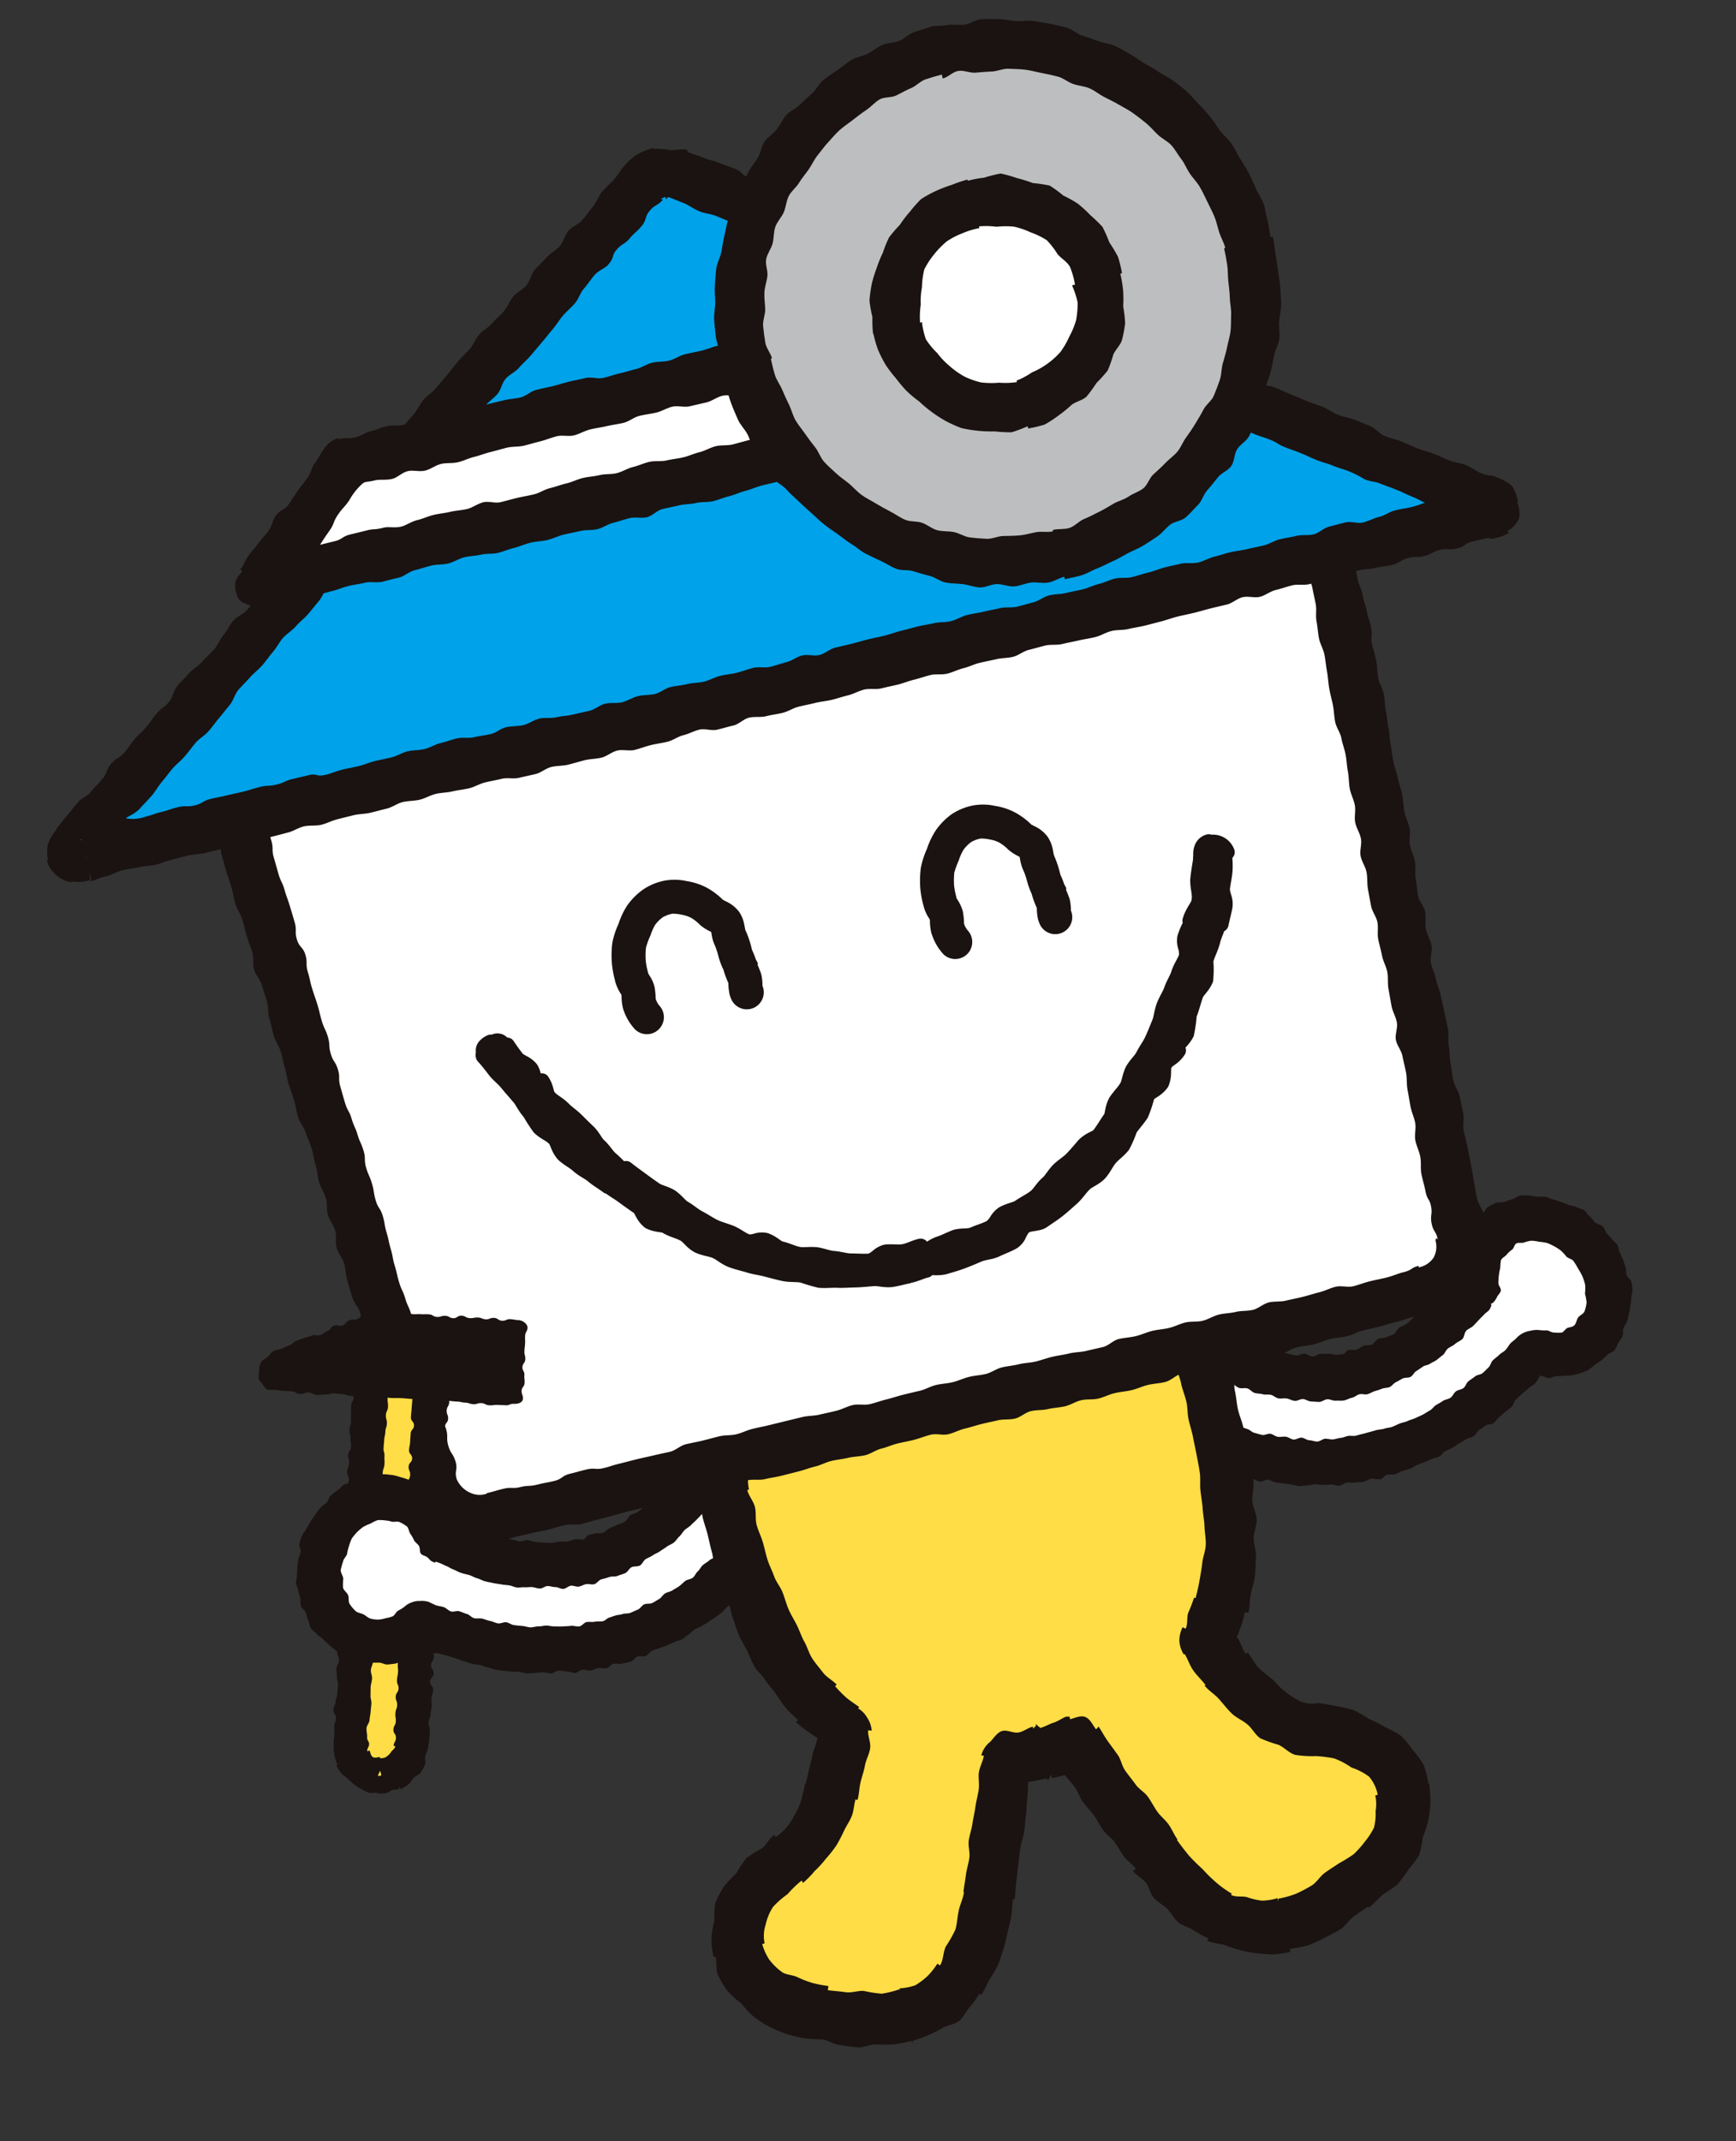 <svg xmlns="http://www.w3.org/2000/svg" xmlns:xlink="http://www.w3.org/1999/xlink" width="89.565" height="110.46" viewBox="0 0 89.565 110.46">
  <rect x="0" y="0" width="89.565" height="110.46" fill="#333333" stroke="none"/>
  <defs>
    <clipPath id="clip-path">
      <path id="パス_850" data-name="パス 850" d="M28.183,12.966,2.476,17.353,0,2.836,16.637,0l9.93,3.473Z" fill="none"/>
    </clipPath>
    <clipPath id="clip-path-2">
      <path id="パス_853" data-name="パス 853" d="M1.619,18.9l25.709-4.386L24.85,0,8.214,2.838,0,9.41Z" transform="translate(0 0)" fill="none"/>
    </clipPath>
    <clipPath id="clip-path-3">
      <rect id="長方形_83" data-name="長方形 83" width="44.6" height="33.715" transform="translate(0 7.498) rotate(-9.678)" fill="none"/>
    </clipPath>
  </defs>
  <g id="taishin_char_biruri_01" transform="matrix(0.998, -0.07, 0.07, 0.998, -0.379, 4.571)">
    <path id="パス_830" data-name="パス 830" d="M30.509,33.039c-1.536-.184-3.2-1.792-4.356-3.542-.356-.539-.665-1.063-.923-1.54a9.674,9.674,0,0,0,.84-1.728c1.225-3.459.787-7.48.074-11.728A19.687,19.687,0,0,0,20.614,3.582,11.542,11.542,0,0,0,10.72.143a11.54,11.54,0,0,0-8.2,6.525A19.674,19.674,0,0,0,.923,18.8c.739,4.246,1.659,8.186,3.964,11.042A9.221,9.221,0,0,0,6.252,31.2a16.94,16.94,0,0,1-.847,3.264,5.963,5.963,0,0,1-2.454,3.28C.927,38.756-.259,40.464.048,42.249c.392,1.988,2.164,3.2,4.214,3.6a11.367,11.367,0,0,0,4.115.4l.05-.009a4.739,4.739,0,0,0,2.857-1.691,9.47,9.47,0,0,0,1.8-4.223c.624-2.995,1.111-5.274,1.474-6.94.578-.046,1.173-.122,1.792-.234.067-.011.131-.018.191-.03.556-.1,1.072-.218,1.579-.349.893,1.453,2.111,3.443,3.693,6.064a9.43,9.43,0,0,0,3.094,3.388,4.742,4.742,0,0,0,3.259.645l.046-.007a11.306,11.306,0,0,0,3.746-1.738c1.8-1.062,3.078-2.793,2.784-4.8C34.441,34.545,32.756,33.326,30.509,33.039Z" transform="translate(31.632 56.222)" fill="#ffdd46"/>
    <g id="グループ_478" data-name="グループ 478" transform="translate(8.405 24.306)">
      <g id="グループ_476" data-name="グループ 476" transform="translate(1.203 1.371)">
        <path id="パス_831" data-name="パス 831" d="M61.7,38.612a2.177,2.177,0,0,1-.119.905,2.284,2.284,0,0,1-.367.829,2.445,2.445,0,0,1-.65.65,2.37,2.37,0,0,1-.87.3c-.436.073-.436.073-.868.147s-.425.143-.861.216-.427.112-.861.188-.452-.032-.884.043-.432.1-.867.172-.424.145-.858.22-.455-.041-.891.032-.42.149-.854.223c0,0-.443.036-.879.11s-.408.237-.842.312-.438.059-.874.135-.432.074-.87.151-.436.051-.872.126-.432.076-.868.153-.434.083-.867.158-.461-.078-.9-.005-.408.225-.844.3-.443.028-.879.1-.445.025-.879.1-.413.2-.849.276-.438.051-.872.124-.434.087-.87.161-.447.025-.879.1-.457-.046-.891.028-.436.071-.87.144-.429.119-.863.191-.427.126-.863.2-.425.113-.861.19-.457-.051-.893.023-.429.1-.865.181-.411.179-.849.255-.454-.037-.888.035-.416.181-.851.257-.443.021-.881.1-.438.046-.872.122-.434.078-.874.154-.431.083-.865.156-.427.115-.865.193-.427.133-.859.207-.452-.018-.89.057-.45-.023-.884.051c0,0-.441.044-.877.117s-.432.09-.867.163-.436.1-.872.17-.434.078-.87.151-.439.048-.875.12-.436.087-.872.16-.408.23-.844.306-.452-.009-.888.066-.418.172-.856.248-.45-.014-.884.062-.452-.028-.89.044-.438.071-.874.145l-.874.149c-.438.075-.434.1-.87.174s-.415.213-.852.289a2.486,2.486,0,0,1-.939-.12,2.457,2.457,0,0,1-.861-.353,2.7,2.7,0,0,1-.774-.585,2.591,2.591,0,0,1-.307-.918c-.092-.431-.034-.443-.128-.872s-.076-.434-.17-.863-.144-.287-.268-.84c-.055-.241-.053-.542-.129-.87-.055-.262-.082-.556-.152-.865-.06-.268-.25-.525-.321-.828-.064-.271-.1-.567-.163-.863-.062-.275-.076-.572-.142-.868-.066-.278-.252-.537-.315-.831-.058-.278-.1-.571-.165-.861s-.128-.565-.191-.856-.1-.576-.165-.866-.175-.555-.239-.847-.025-.592-.09-.881-.172-.556-.239-.845-.034-.59-.1-.877-.117-.571-.181-.859-.28-.537-.346-.824-.145-.567-.209-.856-.1-.576-.17-.858-.058-.59-.12-.876-.168-.565-.232-.849-.053-.586-.119-.874-.122-.578-.184-.863-.214-.556-.278-.84-.06-.592-.124-.877-.069-.59-.135-.874-.083-.585-.145-.87-.223-.551-.285-.838-.1-.578-.167-.861-.239-.553-.3-.837-.133-.571-.2-.856-.044-.6-.106-.875-.092-.587-.152-.866-.108-.583-.165-.861c-.069-.3-.165-.576-.227-.854-.066-.3-.207-.563-.269-.84-.066-.3-.108-.588-.168-.865-.067-.3-.078-.6-.136-.869-.071-.312-.229-.576-.284-.836C.322,13.12.357,12.813.3,12.572c-.12-.553-.183-.411-.276-.836a2.335,2.335,0,0,1,.069-.929,2.3,2.3,0,0,1,.3-.868,2.268,2.268,0,0,1,.75-.523,2.081,2.081,0,0,1,.8-.338c.434-.073.424-.13.854-.2s.438-.051.865-.124.447-.025.877-.1.269-.262.829-.358c.239-.039.542-.018.874-.076.262-.046.571.018.886-.034C7.4,8.139,7.7,8.114,8,8.062c.275-.048.542-.22.844-.271.278-.046.567-.1.867-.152l.859-.144c.282-.048.569-.106.863-.156s.555-.17.851-.223.569-.106.861-.156.574-.069.87-.121.571-.094.865-.145.6.1.895.051.564-.159.856-.209.555-.2.847-.25.569-.12.859-.168.59-.009.883-.058.565-.142.858-.192.578-.071.868-.122.574-.089.861-.138.558-.207.847-.257.574-.108.865-.158.583-.028.874-.078.572-.119.86-.167.579-.092.868-.142.581-.071.867-.119.576-.112.863-.159.6.021.888-.028.564-.17.854-.22.585-.059.874-.108.588-.035.877-.087.565-.181.858-.23.556-.213.844-.262.6.048.891,0,.567-.163.858-.211.569-.142.856-.192.608.066.9.018.555-.237.842-.283.572-.14.859-.188.587-.06.872-.11.567-.175.854-.225.613.106.9.057.542-.319.831-.369.59-.046.875-.094.59-.053.874-.1.576-.121.863-.168.572-.154.858-.2.588-.085.87-.133.608.051.891,0,.581-.117.861-.167c.3-.05.571-.2.849-.246.3-.051.6-.019.884-.069s.574-.161.851-.207c.3-.052.59-.119.867-.165.3-.053.594-.1.865-.151.312-.055.61-.064.868-.106.335-.057.611-.2.851-.236.56-.1.457.085.89.01a2.273,2.273,0,0,1,.9-.023,2.209,2.209,0,0,1,.824.381,2.286,2.286,0,0,1,.654.65,2.366,2.366,0,0,1,.2.893c.053.436.1.431.156.865s.128.3.193.863c.032.243.007.542.048.879.032.264-.069.571-.034.886.032.271.145.553.181.863.032.277.177.556.213.858.034.282,0,.58.039.881.035.282.1.569.14.868.032.282-.051.587-.018.886.035.284.177.562.213.858s-.02.588.018.882.08.576.117.87.184.567.221.859.09.574.126.868-.135.6-.1.9.3.551.33.845-.1.6-.073.891.027.587.06.877.2.565.237.856.147.572.181.861-.018.6.014.886.113.578.147.87,0,.59.037.879.094.583.129.874.059.586.09.877.177.574.214.863-.012.6.021.886-.055.6-.021.888.278.56.312.849-.124.608-.089.895.165.576.2.863.078.585.11.874.025.59.062.879.186.572.218.856-.08.608-.048.893.082.588.117.872.119.587.152.865c.035.3.167.583.2.863.035.307-.073.618-.041.891.039.314.176.6.206.858.041.337.14.622.17.865C61.82,38.282,61.643,38.18,61.7,38.612Z" transform="translate(0 0)" fill="#fff"/>
      </g>
      <g id="グループ_477" data-name="グループ 477" transform="translate(0 0)">
        <path id="パス_832" data-name="パス 832" d="M12.349,52.22a4,4,0,0,1-.8.2,3.953,3.953,0,0,1-.782-.266,3.841,3.841,0,0,1-.806-.175,4.145,4.145,0,0,1-.716-.434,4.119,4.119,0,0,1-.486-.675,4.171,4.171,0,0,1-.509-.657,4.384,4.384,0,0,1-.1-.826l-.078.019c-.094-.43-.083-.434-.181-.861s0-.45-.1-.877-.117-.425-.213-.854-.268-.39-.362-.819.117-.475.021-.9-.2-.4-.3-.831-.083-.434-.177-.861,0-.45-.1-.879-.172-.283-.292-.836c-.053-.241-.151-.519-.227-.845-.057-.262,0-.576-.066-.884-.06-.269-.284-.519-.351-.822-.06-.275-.12-.56-.186-.858-.064-.276-.037-.583-.1-.877-.062-.276-.262-.535-.328-.829-.064-.278.051-.6-.012-.895s-.253-.539-.319-.833c-.064-.278.02-.6-.046-.888s-.225-.549-.289-.838-.053-.583-.117-.872-.083-.581-.145-.87S4,30.809,3.931,30.52s-.275-.535-.337-.824-.08-.58-.142-.867-.152-.567-.22-.852-.076-.585-.14-.87-.092-.581-.16-.868-.243-.548-.3-.835-.089-.585-.156-.872,0-.6-.064-.886-.142-.572-.2-.856-.282-.542-.346-.826.035-.613-.027-.893-.163-.569-.227-.852-.1-.585-.165-.865-.239-.555-.3-.833c-.066-.3-.089-.594-.149-.87-.066-.3-.151-.581-.211-.854-.067-.3-.113-.592-.174-.863-.071-.31.009-.627-.05-.89-.074-.326-.2-.6-.253-.84-.122-.551-.119-.422-.214-.849C.082,13.32.029,13.277.017,13.2l.1-.018a3.432,3.432,0,0,1-.113-.907,3.394,3.394,0,0,1,.232-.89,3.311,3.311,0,0,1,.487-.766,3.642,3.642,0,0,1,.542-.739,3.639,3.639,0,0,1,.762-.53,3.6,3.6,0,0,1,.883-.338l.005.025c.431-.073.44-.012.874-.087s.45.039.881-.034.415-.182.847-.255.31-.009.87-.1c.241-.043.519-.167.852-.225.262-.043.564-.032.875-.089.269-.044.562-.064.868-.115.273-.048.562-.11.861-.163.278-.046.565-.108.865-.161.28-.046.549-.183.847-.232.28-.048.579-.023.874-.075s.569-.089.867-.14c.282-.048.553-.206.842-.257s.6.087.9.037.541-.291.833-.342.587-.011.877-.058.571-.112.865-.161.588,0,.877-.051.558-.2.849-.25.587-.023.879-.073.562-.169.854-.216.569-.112.859-.161.6.053.89,0,.546-.273.835-.321.581-.058.87-.108.581-.069.868-.117.576-.106.865-.158.555-.2.844-.253.611.1.9.051.544-.3.835-.347.61.11.9.06.548-.282.836-.331.6.037.89-.011.556-.245.844-.294.613.1.9.055.553-.241.844-.289.606.055.891.007.539-.324.829-.376.587-.048.874-.1.594-.016.882-.064.585-.078.868-.126.565-.183.852-.234.579-.1.865-.145.572-.149.859-.2.58-.1.867-.147.6.021.888-.028.574-.151.856-.2.588-.064.875-.113.588-.044.875-.092.564-.211.847-.259.608.046.891-.005.583-.092.867-.14.574-.167.854-.216c.3-.05.59-.076.868-.122.3-.053.592-.089.87-.133.3-.053.555-.294.831-.34.3-.053.594-.1.868-.143.3-.052.615.021.888-.027.315-.051.6-.092.865-.136.333-.057.611-.17.854-.213.556-.1.427-.1.859-.17a3.806,3.806,0,0,1,.939-.035A3.579,3.579,0,0,1,57.5.356c.291.11.659.083.913.264a3.9,3.9,0,0,1,.6.732,3.462,3.462,0,0,1,.461.794,3.58,3.58,0,0,1,.292.868l-.018,0c.005.053.082.082.09.154l-.106.014c.053.432.175.418.229.854s-.078.452-.025.89.044.436.1.874.145.422.2.859.106.431.16.865.113.431.167.867-.067.447-.014.884a8.257,8.257,0,0,1,.156.866c.055.434-.007.443.046.879s.174.422.223.856-.005.445.048.879.02.439.073.877,0,.445.051.877.012.319.082.877c.03.245.124.53.168.861.032.268.129.551.167.865.03.278.012.572.05.881.034.277.165.558.2.861.034.28-.071.588-.037.888.037.282.17.56.2.859.034.282-.062.59-.025.886s.023.581.059.877.278.553.31.849-.062.594-.025.888.191.565.229.858-.131.6-.094.895.163.571.2.863.154.572.188.863.094.581.129.872.089.581.122.872-.05.6-.018.89-.009.6.025.882.046.59.08.879.236.567.271.854.085.588.121.874-.071.606-.037.893.1.587.136.87c.035.3.076.594.112.872.035.307.06.6.09.877.039.316.058.61.092.872.037.333.252.606.282.847.067.56.028.441.082.875h.009a3.889,3.889,0,0,1-.092.826,3.966,3.966,0,0,1-.1.819,3.968,3.968,0,0,1-1.471,1.958,3.881,3.881,0,0,1-.76.315,3.943,3.943,0,0,1-.776.214l.014.08c-.436.076-.463-.08-.9-.007s-.431.108-.863.182-.431.1-.867.177-.434.071-.868.145-.42.16-.854.236-.445.012-.879.087-.424.138-.86.211-.445.02-.877.094-.415.206-.851.28-.443.021-.879.1-.447.007-.881.08-.431.112-.863.184-.443.034-.879.106-.445,0-.881.073-.31.043-.872.138c-.243.043-.5.3-.836.354-.26.045-.565.032-.879.085-.271.046-.555.159-.861.209-.276.048-.574.041-.879.094-.282.046-.558.168-.858.22-.282.046-.592-.027-.89.023s-.556.206-.852.253-.587.032-.883.081-.592-.005-.89.046-.542.275-.838.324-.6-.021-.893.028-.578.083-.87.135-.574.126-.867.174-.564.179-.858.227-.608-.089-.9-.039-.572.144-.865.2-.579.08-.874.131-.569.158-.859.207-.556.23-.849.28-.594.025-.882.073-.592.051-.883.1-.567.181-.861.23-.572.138-.863.19-.583.106-.874.158-.588.067-.879.117-.61-.048-.9,0-.56.241-.851.287-.588.073-.875.122-.61-.051-.9,0-.544.326-.829.374-.61-.037-.9.013-.576.151-.861.2-.588.094-.872.14-.583.12-.868.172-.587.117-.868.163c-.3.051-.587.12-.867.172-.3.052-.619-.051-.9,0-.308.053-.6.131-.868.176-.315.055-.608.074-.874.122-.337.055-.624.1-.868.143-.56.1-.415.206-.852.163C12.326,52.244,12.349,52.22,12.349,52.22ZM61.786,40.114c-.053-.434-.207-.417-.261-.852s.085-.45.032-.884-.174-.294-.239-.854c-.028-.246-.1-.531-.142-.866-.032-.266.044-.571.005-.884-.032-.273-.159-.549-.193-.859-.035-.278.09-.587.055-.891-.034-.28-.147-.56-.183-.858s-.055-.576-.092-.876c-.034-.282.021-.583-.014-.881s-.09-.574-.126-.868-.243-.557-.278-.849.147-.6.112-.9-.179-.564-.214-.856-.058-.578-.094-.872.03-.592,0-.883-.175-.569-.211-.859-.1-.576-.138-.867.055-.6.018-.889-.23-.558-.266-.849-.067-.579-.1-.87.023-.594-.012-.886-.209-.563-.246-.856.113-.6.078-.893-.2-.569-.236-.858.078-.6.042-.893-.168-.574-.2-.865,0-.592-.034-.881-.023-.587-.057-.876-.126-.581-.159-.868-.223-.565-.259-.852-.021-.592-.057-.879-.1-.581-.129-.868-.021-.594-.053-.877-.037-.59-.071-.876-.188-.578-.222-.858c-.037-.3-.03-.6-.064-.877-.037-.3.053-.606.021-.886-.039-.307-.083-.6-.117-.874-.039-.314-.229-.586-.262-.851-.039-.333.094-.645.064-.89-.067-.558-.085-.431-.138-.863-.009-.046.012-.078.009-.092l-.11.02a.956.956,0,0,0-.361-.659.957.957,0,0,0-.744-.145l0-.019c-.429.074-.455-.068-.888.005s-.422.137-.854.213-.425.1-.858.17-.427.119-.859.191-.448-.03-.881.044-.416.154-.852.229-.438.044-.867.121-.447,0-.877.073-.415.175-.847.25-.425.119-.856.193-.42.137-.852.209-.439.046-.867.119-.447.014-.877.087-.452-.039-.884.035-.413.182-.847.257-.439.03-.872.106-.418.147-.851.225-.443.009-.874.085-.438.041-.868.119-.431.087-.863.161-.431.085-.861.159-.42.163-.852.236-.447,0-.877.069-.434.071-.867.145-.413.183-.845.253-.463-.108-.895-.035-.4.269-.833.34-.447-.013-.883.062c0,0-.427.085-.861.161s-.447-.021-.881.053-.415.175-.847.246-.447,0-.881.075-.42.145-.852.216-.431.087-.861.159-.457-.076-.888,0-.4.248-.833.321-.439.032-.874.107-.436.042-.87.119-.431.082-.861.154-.415.186-.847.259-.47-.126-.9-.051-.4.273-.829.347-.468-.135-.9-.062-.4.255-.835.332-.455-.064-.888.009-.406.223-.84.3-.466-.131-.9-.059-.409.218-.84.291-.461-.08-.895-.007-.4.3-.831.372-.44.025-.868.1-.45-.009-.884.066-.44.05-.87.122-.418.161-.852.236-.431.073-.865.145-.425.124-.859.2-.432.073-.867.149-.455-.044-.888.028-.427.124-.859.2-.439.039-.874.115-.445.016-.881.09a1.092,1.092,0,0,0-.62.507,1.127,1.127,0,0,0-.308.757l.122.094c.005,0-.051-.091-.048-.06l-.025.005c.1.429.082.431.175.861s.291.386.381.815.094.431.188.861-.027.452.067.883.089.43.181.858.163.413.255.844.117.424.214.851.1.432.19.859-.043.461.053.888.285.39.381.817-.034.459.062.884.064.438.161.865.115.422.214.852.074.436.168.863.163.415.257.844-.007.45.087.879.213.4.31.828-.028.455.062.882.087.432.183.861.186.409.282.84.151.415.248.842.152.417.25.845-.021.454.073.884.149.413.243.844.039.445.131.874.214.4.308.829.041.443.137.874.062.432.156.863.046.441.144.868.069.438.165.867.16.415.255.845.158.413.25.844.041.443.138.872.191.409.289.838-.044.461.053.89.19.408.289.837-.035.457.058.888.05.439.149.868.3.388.4.817-.034.457.06.89.218.4.314.831-.1.475-.005.907a1.343,1.343,0,0,0,.617.734,1.141,1.141,0,0,0,.877.126l0-.027c.434-.073.431-.089.867-.165s.457.044.891-.028.447.009.881-.066.439-.053.875-.126.406-.239.842-.314.431-.087.865-.16.457.064.895-.011.3-.082.863-.177c.245-.044.533-.1.868-.158.264-.046.558-.083.874-.135.271-.048.563-.08.874-.133.275-.046.533-.276.836-.328.278-.046.572-.073.872-.126.282-.048.571-.108.865-.159s.59.007.888-.044.562-.17.858-.22.578-.081.874-.133l.868-.149c.285-.048.576-.1.868-.147s.592-.012.89-.062.576-.085.87-.137.564-.181.854-.232.6.06.9.011.571-.133.863-.182.571-.126.865-.177.579-.1.868-.144.567-.188.858-.239.59-.037.881-.087.565-.161.856-.213.594-.041.883-.091.558-.234.849-.28.594-.048.881-.1.6-.03.884-.08.58-.137.868-.184.592-.059.881-.11.6-.02.884-.069.587-.092.875-.14.546-.307.835-.354.592-.039.884-.087.572-.158.861-.209.594-.044.879-.091.574-.174.861-.223.606.025.893-.025.569-.207.854-.259.6-.027.886-.078.6.005.89-.044.558-.276.84-.324c.3-.051.61.02.891-.032.3-.048.59-.083.875-.133s.587-.126.865-.174c.3-.051.581-.179.858-.225.307-.055.627.085.907.037.307-.051.592-.147.863-.193.315-.055.608-.087.874-.133.333-.057.617-.165.858-.207.56-.094.413-.206.845-.28l.016.076a1.194,1.194,0,0,0,.79-.445,1.167,1.167,0,0,0,.159-.879l.046-.113C61.729,40.024,61.784,40.12,61.786,40.114Z" transform="translate(0 0)" fill="#1a1311"/>
      </g>
    </g>
    <g id="グループ_481" data-name="グループ 481" transform="translate(0 5.439)">
      <g id="グループ_479" data-name="グループ 479" transform="translate(1.254 1.299)">
        <path id="パス_833" data-name="パス 833" d="M.715,33.1c-.679.119-.934-.2-.5-.642.312-.312.409-.216.718-.53a3.215,3.215,0,0,1,.514-.734c.31-.312.388-.236.7-.551s.239-.381.551-.7.285-.337.6-.652.257-.184.657-.592c.174-.174.338-.424.579-.668.186-.188.429-.361.654-.592.193-.195.4-.408.615-.629.2-.2.477-.338.693-.556.2-.2.406-.406.624-.624.2-.2.448-.37.661-.586s.351-.468.564-.684.438-.381.65-.593.346-.479.555-.691.448-.377.656-.59.427-.4.634-.615.4-.425.611-.634.457-.369.668-.579.3-.525.51-.736.445-.381.654-.594.454-.374.663-.587.377-.45.588-.659.473-.36.681-.571.424-.406.633-.615.321-.5.528-.714.455-.379.659-.588.463-.374.67-.585.337-.5.544-.709.487-.346.695-.556.264-.569.473-.78.53-.308.735-.518.424-.413.634-.622.429-.409.634-.619.3-.539.5-.748.448-.386.656-.6.47-.367.673-.573.326-.515.532-.723.432-.4.638-.61.514-.328.719-.533.434-.408.64-.615.39-.445.6-.649.328-.51.532-.718.478-.363.679-.571.452-.4.652-.6.346-.5.546-.705c.218-.218.51-.344.709-.544.216-.223.3-.556.489-.755.225-.227.569-.3.758-.487.236-.245.436-.459.611-.634.4-.4.175-.445.486-.757a1.73,1.73,0,0,1,.925-.315,1.694,1.694,0,0,1,.973,0c.4.195.33.337.723.528s.379.23.774.422.454.081.849.275.349.294.744.486.388.216.783.409.461.067.854.262.351.289.746.482.3.1.812.346c.223.108.461.3.766.445.241.117.555.142.842.282.25.121.5.268.785.406.253.122.567.151.842.285.253.126.461.376.734.508.255.122.5.3.769.434.255.128.514.271.783.4s.574.156.845.285.56.177.829.308.47.369.739.5.54.225.81.354.551.2.82.335.443.42.707.549.6.112.867.241.533.246.8.376.489.338.753.468.574.161.844.292.51.282.776.411.546.223.808.351.457.416.719.546.613.083.879.213.482.356.748.486.542.238.806.367.514.294.78.423.576.174.838.3.51.31.771.441.5.324.766.454.53.271.794.4.53.268.792.391.56.2.824.33.528.268.789.4.526.277.785.4.537.253.8.383.516.292.776.42.519.291.78.418.555.214.813.34c.275.135.541.262.8.388.276.135.611.126.867.252.275.135.494.356.746.48.28.14.585.186.833.308.285.14.477.42.718.539.3.147.622.165.845.273.51.248.323.34.716.532.555.271.494.461-.186.576-.432.076-.436.052-.865.128s-.418.129-.847.2-.447-.005-.874.066-.422.115-.852.19-.275.19-.835.285c-.241.044-.556-.062-.886-.005-.26.042-.555.049-.868.1-.269.046-.532.232-.836.284-.273.046-.578,0-.877.048-.277.046-.537.246-.835.3-.278.048-.592-.069-.888-.019-.278.05-.571.069-.867.121-.278.046-.549.2-.844.248s-.564.128-.856.177-.592-.048-.888,0-.54.262-.835.31-.56.147-.852.2-.6-.071-.89-.021-.542.243-.836.292-.6-.071-.888-.023-.542.255-.833.3-.592-.023-.883.027-.574.069-.867.119-.537.282-.826.33-.6-.069-.89-.02-.544.262-.833.312-.6-.087-.891-.039-.546.253-.835.3-.6-.076-.893-.027-.537.3-.824.351-.611-.117-.9-.067-.569.087-.863.138-.571.108-.856.156-.556.193-.844.243-.572.092-.859.145-.556.184-.845.232-.594-.016-.877.032-.569.128-.858.179-.56.183-.845.23-.578.073-.865.119-.594-.014-.883.034-.569.121-.856.17-.551.222-.838.271-.572.117-.861.163-.585.046-.87.1-.594-.011-.884.039-.544.275-.835.323-.588.011-.875.06-.576.085-.863.135-.6-.019-.884.028-.578.094-.863.145-.562.183-.851.232-.587.032-.874.082-.564.175-.851.223-.592,0-.877.048-.576.128-.859.176-.585.067-.872.113-.551.25-.835.3-.6-.046-.89,0-.578.092-.863.14-.576.108-.859.158-.546.287-.833.339-.6-.012-.881.037-.574.11-.863.159-.556.2-.842.25-.588.032-.875.08-.594-.02-.879.028-.562.2-.844.246-.59.03-.874.082-.585.058-.87.108-.567.177-.847.225-.567.179-.849.229-.6,0-.883.048-.565.167-.849.214-.571.151-.852.2-.611-.081-.891-.032c-.3.049-.555.259-.835.3s-.585.076-.867.126-.59.048-.868.1c-.3.05-.587.1-.861.145-.3.051-.571.195-.844.241-.3.053-.588.133-.856.177-.312.053-.62-.025-.881.019-.335.057-.6.234-.84.276C1.032,33.155,1.147,33.026.715,33.1Z" transform="translate(0 0)" fill="#00a2e9"/>
      </g>
      <g id="グループ_480" data-name="グループ 480" transform="translate(0 0)">
        <path id="パス_834" data-name="パス 834" d="M2.173,35.632l.048-.007C2.114,35,2.139,35,2.033,34.376c0-.007-.067.046-.057.044s.034-.049.035-.04a3.333,3.333,0,0,1,.136,1.249,2.259,2.259,0,0,1-.969,0l-.007.043a1.585,1.585,0,0,1-.757-.448A1.474,1.474,0,0,1,0,34.448l.067-.011a1.884,1.884,0,0,1,.06-.833,2.253,2.253,0,0,1,.482-.691l-.023-.025c.312-.316.289-.337.6-.649s.3-.326.608-.636.418-.207.727-.523.326-.3.636-.617.188-.431.5-.746.413-.215.723-.528.273-.347.585-.661.344-.28.652-.594.278-.347.588-.659.287-.158.686-.565c.174-.175.23-.532.47-.774.184-.19.422-.372.643-.6.195-.195.487-.319.709-.542.195-.2.443-.374.657-.59.2-.2.33-.489.542-.705s.331-.484.546-.7c.2-.2.537-.287.748-.5s.374-.452.581-.664.33-.5.54-.711.486-.338.7-.551.4-.422.61-.633.386-.443.6-.656.365-.461.576-.668.408-.422.615-.633.562-.275.767-.487.287-.54.491-.751.524-.31.732-.519.353-.471.562-.684.457-.376.663-.583.431-.409.636-.617.369-.468.572-.679.424-.416.629-.624.346-.493.549-.7.48-.356.688-.567.416-.425.622-.633.4-.443.6-.65.447-.4.654-.6.333-.5.541-.713.505-.331.711-.539.457-.384.659-.592.33-.51.533-.716.517-.323.719-.53.278-.56.482-.767.454-.385.656-.59.516-.333.719-.539.3-.548.494-.75c.216-.218.555-.3.753-.5.218-.22.4-.457.594-.656.223-.227.331-.535.517-.723.237-.243.484-.415.656-.592.4-.4.271-.351.583-.661A2.847,2.847,0,0,1,32.919.28,3.275,3.275,0,0,1,33.775,0l.009.048a3.2,3.2,0,0,1,.865.129c.275.034.608-.071.884.06L35.5.319c.4.195.411.163.808.358s.418.142.817.335.406.174.8.369.207.284.721.535c.222.108.526.156.831.3.243.117.445.37.734.51.246.121.555.161.836.3.252.122.546.188.822.322.253.124.48.331.753.462.255.126.48.335.755.466.255.128.539.216.81.349s.51.278.78.409.572.156.842.289.477.351.744.48.585.137.852.266.537.239.8.369.493.321.762.45.473.358.741.486.562.188.828.317.541.227.808.358.5.319.76.45.512.287.78.418.6.108.865.238.539.237.8.367.542.229.806.358.48.362.743.494.542.234.806.361.5.315.769.447.541.232.806.361.562.2.828.33.517.287.783.416.564.2.824.33.489.351.755.478.551.223.813.353.548.221.813.351.482.362.743.491.588.143.851.273.525.278.787.406.528.269.79.4.544.232.806.36.5.333.758.462.571.186.833.312.532.266.79.392.45.434.709.56c.275.135.565.207.826.331s.53.284.783.408c.28.138.569.216.82.339.278.138.54.278.785.4.289.142.6.179.84.3.3.147.526.361.748.468.512.25.452.089.84.294a2.42,2.42,0,0,1,.727.491,2.306,2.306,0,0,1,.245.838l-.043.005a1.5,1.5,0,0,1,.035.866,1.433,1.433,0,0,1-.645.59l.066.11a2.427,2.427,0,0,1-1.007.229l-.009-.069c-.432.075-.432.059-.865.135s-.4.234-.828.307-.454-.059-.884.014-.411.184-.842.259-.314-.048-.874.048c-.239.041-.5.245-.835.3-.259.042-.555.037-.868.091-.268.044-.569.012-.874.066-.275.046-.544.19-.844.241-.276.044-.572.046-.87.1-.278.048-.555.135-.852.186-.28.046-.594-.053-.888,0s-.562.131-.854.179-.544.241-.84.292c-.28.048-.6-.09-.89-.041s-.542.269-.833.319-.574.092-.865.144-.564.115-.854.165-.572.082-.863.133-.567.136-.854.188-.571.11-.858.159-.578.067-.867.115-.588-.009-.879.043-.555.2-.844.252-.578.066-.867.113-.576.076-.867.126-.594-.034-.881.018-.567.113-.858.163-.548.25-.835.3-.588.014-.875.062-.576.078-.867.128-.562.167-.849.216-.56.172-.849.222-.6-.037-.882.012-.565.131-.852.179-.564.145-.852.193-.574.085-.861.135-.6-.049-.886,0-.556.186-.845.236-.569.124-.854.174-.583.048-.868.1-.578.083-.865.133-.555.209-.844.259-.58.062-.867.114-.6-.034-.884.014-.542.3-.831.346-.574.112-.861.158-.611-.115-.9-.068-.56.181-.847.229-.553.229-.84.278-.581.064-.868.113-.571.142-.856.19-.608-.078-.893-.03-.549.257-.838.307-.588.023-.875.073-.571.119-.859.168-.59.009-.881.059-.548.259-.835.306-.578.087-.863.135-.6-.062-.893-.012-.578.078-.865.126-.56.195-.844.244-.585.052-.874.1-.59.021-.875.071-.56.193-.842.239-.6.014-.879.06-.555.23-.842.278-.574.108-.858.154-.592.019-.875.067-.578.1-.861.152-.564.179-.849.225-.6-.028-.886.018-.56.209-.842.259-.578.112-.863.16-.578.089-.863.138-.58.1-.859.15-.579.108-.858.154c-.294.049-.583.1-.863.149-.3.05-.6.018-.874.066-.3.05-.585.106-.859.152-.3.051-.579.158-.852.206-.307.051-.606.02-.875.066-.314.053-.608.053-.868.1-.331.055-.6.207-.844.25-.556.094-.416.126-.849.2ZM1.815,33.5l.007.046L1.88,33.5ZM72.344,21.113c-.4-.19-.376-.236-.771-.429s-.385-.216-.78-.409-.4-.181-.8-.372-.438-.108-.829-.3a5.842,5.842,0,0,0-.757-.455c-.4-.191-.415-.156-.806-.349s-.415-.154-.81-.345-.388-.211-.782-.406-.4-.175-.8-.369-.369-.257-.762-.448-.409-.163-.8-.355l-.789-.386c-.222-.106-.5-.209-.8-.356-.239-.117-.517-.218-.8-.358-.248-.117-.517-.237-.8-.372-.25-.124-.45-.388-.723-.521-.253-.126-.51-.269-.783-.4-.255-.124-.594-.1-.865-.234s-.461-.379-.728-.51-.544-.214-.813-.346-.5-.3-.769-.431-.546-.213-.812-.344-.484-.338-.75-.468-.62-.067-.883-.2-.509-.289-.778-.418-.47-.365-.735-.494-.5-.308-.767-.436-.572-.156-.838-.284-.571-.167-.835-.3-.45-.415-.716-.544-.549-.213-.813-.34S47.27,8.978,47,8.85s-.48-.358-.744-.488-.532-.25-.8-.377-.551-.223-.812-.351-.558-.205-.819-.335-.533-.257-.794-.381-.443-.443-.7-.572-.61-.1-.87-.227S41,5.726,40.741,5.6s-.565-.193-.824-.317-.509-.317-.766-.441c-.273-.135-.528-.278-.785-.4-.273-.135-.567-.2-.82-.324-.278-.136-.539-.273-.785-.393-.287-.138-.592-.175-.833-.294-.3-.149-.53-.356-.746-.464l-.79-.384a.086.086,0,0,1-.06.025l.005-.037c-.028,0-.055.106-.1.113l-.023-.122a.808.808,0,0,0-.245.1l.115.023c-.307.314-.411.213-.718.526s-.172.448-.478.764-.349.275-.656.588-.4.22-.711.533-.1.344-.494.746c-.174.174-.512.253-.75.495-.186.191-.365.425-.588.654-.2.195-.3.5-.517.723-.2.2-.441.37-.657.587-.195.2-.365.447-.578.665-.2.2-.393.424-.606.636l-.611.629c-.2.206-.445.379-.652.59s-.517.308-.728.521-.271.548-.482.758-.471.351-.68.564-.385.436-.594.65-.37.448-.579.661-.393.432-.6.643-.53.3-.737.507-.349.48-.555.689-.51.321-.716.532-.34.484-.546.695-.361.464-.567.675-.475.356-.681.565-.475.354-.684.565-.379.448-.588.656-.429.4-.64.61-.335.5-.542.709-.486.344-.693.551-.319.517-.525.727-.4.431-.608.638-.466.374-.672.583-.491.339-.7.548-.36.475-.564.68-.39.445-.6.654-.464.369-.67.572-.439.4-.642.6-.3.539-.5.746-.4.434-.6.638-.392.447-.6.65-.5.34-.7.542c-.214.222-.4.45-.6.65-.214.216-.468.381-.665.578-.218.221-.406.454-.6.649-.222.227-.381.482-.569.672-.237.237-.463.427-.636.6-.4.4-1.06.464-.622.514a1.966,1.966,0,0,0,.849-.048c.429-.073.42-.115.851-.188s.42-.11.851-.184.448.039.877-.032.406-.2.838-.275.432-.053.861-.126.432-.062.859-.135.427-.1.856-.176.445.007.874-.065.413-.158.845-.23.432-.067.863-.14.331.138.891.039c.239-.037.516-.149.847-.2.259-.046.549-.073.865-.126.268-.046.544-.149.847-.2.276-.043.563-.078.867-.131.275-.046.542-.2.838-.248.278-.048.583-.007.877-.057.278-.046.548-.2.842-.248s.562-.131.854-.181.59.046.884,0,.574-.055.867-.1.542-.255.833-.3.592,0,.879-.044.548-.225.838-.276.594.039.884-.009.581-.03.872-.08.572-.083.863-.133.544-.259.831-.308.6.034.883-.016.553-.207.844-.257.588,0,.877-.05.544-.255.831-.3.585-.041.875-.092.581-.014.87-.066.555-.188.84-.237.579-.051.868-.1.564-.138.849-.191.6.055.89.007.564-.129.854-.181.546-.241.833-.289.6.089.89.039.544-.269.833-.319.572-.092.861-.142.572-.119.856-.167.583-.085.868-.133.567-.138.854-.186.574-.11.861-.161.581-.067.868-.115.594.005.879-.043.558-.2.845-.255.581-.064.865-.113.578-.075.868-.124.6.032.882-.014.572-.117.858-.167.553-.252.838-.3.59-.012.875-.062.581-.078.867-.126.564-.17.851-.218.562-.172.847-.22.6.034.881-.014.574-.129.858-.177.569-.145.852-.2.581-.09.861-.136.606.048.89,0,.562-.188.847-.239.574-.128.859-.174.585-.051.87-.1.578-.08.863-.129.56-.209.842-.257.585-.066.867-.115.6.03.883-.016c.3-.05.548-.294.826-.34.3-.053.585-.113.859-.159.3-.053.624.113.9.067.307-.055.58-.183.845-.229.314-.051.578-.232.836-.275.335-.06.626-.074.867-.113.556-.1.422-.129.852-.193Z" transform="translate(0 0)" fill="#1a1311"/>
      </g>
    </g>
    <g id="グループ_482" data-name="グループ 482" transform="translate(44.835 40.39)">
      <path id="パス_835" data-name="パス 835" d="M.934,7.544A2.706,2.706,0,0,1,.447,6.57h0A.9.9,0,0,1,.4,6.384h0a2.909,2.909,0,0,1-.019-.634h0C.376,5.735.358,5.7.328,5.641h0a1.965,1.965,0,0,1-.216-.594h0c0-.025-.011-.057-.018-.092h0A5.077,5.077,0,0,1,0,4.057H0a5.515,5.515,0,0,1,.1-1.01h0a4.454,4.454,0,0,1,.386-.962h0a4.1,4.1,0,0,1,.532-.932h0A3.5,3.5,0,0,1,1.872.4h0A3.07,3.07,0,0,1,2.988.025h0a2.875,2.875,0,0,1,1.159.1h0A3.289,3.289,0,0,1,5.164.543h0a3.747,3.747,0,0,1,.774.666h0l.021.016h0l.165.1h0a1.742,1.742,0,0,1,.615.581h0a1.754,1.754,0,0,1,.206.581h0c.027.179.032.3.046.361h0L7,2.893H7a5.46,5.46,0,0,1,.245.939h0c.007.094.087.227.167.553h0l.1.229-.02.076c.032.1.082.243.135.434h0a.931.931,0,0,1,.025.112h0a2.591,2.591,0,0,1,.016.546h0v0h0a.874.874,0,0,1-.537,1.109h0a.876.876,0,0,1-1.118-.535h0a1.867,1.867,0,0,1-.071-.266h0a2.73,2.73,0,0,1-.018-.564h0a4.864,4.864,0,0,1-.207-.709h0l-.009-.043h0a4.125,4.125,0,0,1-.188-.652h0A3.531,3.531,0,0,0,5.352,3.5h0a2.049,2.049,0,0,1-.089-.347h0c-.023-.142-.032-.252-.041-.317h0L5.2,2.818h0a2.5,2.5,0,0,1-.525-.388h0a2.372,2.372,0,0,0-.427-.392h0a1.513,1.513,0,0,0-.478-.2h0a2.02,2.02,0,0,0-.489-.087h0a1.588,1.588,0,0,0-.494.145h0a1.814,1.814,0,0,0-.422.367h0a2.6,2.6,0,0,0-.287.54h0a4.788,4.788,0,0,0-.271.6h0a4.163,4.163,0,0,0-.058.675h0a3.822,3.822,0,0,0,.073.587h0c0,.021.007.046.009.074h0l.057.106h0a1.981,1.981,0,0,1,.216.585h0l.005.041h0a3.715,3.715,0,0,1,.014.6h0v0h0a1.039,1.039,0,0,0,.156.347h0a.883.883,0,0,1-.112,1.237h0a.877.877,0,0,1-.415.19h0a.876.876,0,0,1-.821-.3Z" transform="translate(0 0)" fill="#1a1311"/>
    </g>
    <g id="グループ_483" data-name="グループ 483" transform="translate(28.699 43.143)">
      <path id="パス_836" data-name="パス 836" d="M.932,7.543a2.763,2.763,0,0,1-.491-.975h0A1.211,1.211,0,0,1,.4,6.384h0a2.866,2.866,0,0,1-.018-.636h0C.372,5.734.355,5.7.326,5.644h0a2.173,2.173,0,0,1-.218-.6h0C.1,5.023.1,4.992.094,4.954h0A5.074,5.074,0,0,1,0,4.056H0a5.219,5.219,0,0,1,.094-1.01h0a4.151,4.151,0,0,1,.388-.961h0a3.95,3.95,0,0,1,.528-.934h0A3.444,3.444,0,0,1,1.866.407h0A3,3,0,0,1,2.988.026h0a2.865,2.865,0,0,1,1.155.1h0A3.329,3.329,0,0,1,5.161.542h0a3.756,3.756,0,0,1,.774.67h0l.021.016h0c.032.018.089.055.165.1h0a1.748,1.748,0,0,1,.617.58h0a1.672,1.672,0,0,1,.2.579h0c.028.181.037.307.048.363h0c0,.035.005.035.007.039H7a5.23,5.23,0,0,1,.245.939h0c.007.1.089.232.167.556h0l.1.227-.023.074c.035.1.081.241.14.436h0c.009.044.016.082.023.112h0a2.633,2.633,0,0,1,.014.544h0l0,.009h0a.879.879,0,0,1-.539,1.106h0a.878.878,0,0,1-1.118-.537h0a1.593,1.593,0,0,1-.069-.266h0a2.989,2.989,0,0,1-.019-.569h0a4.942,4.942,0,0,1-.2-.677h0l0-.021h0l0,0h0A.372.372,0,0,0,5.7,4.781h0a3.915,3.915,0,0,1-.19-.656h0a4.106,4.106,0,0,0-.163-.633h0a1.724,1.724,0,0,1-.09-.345h0C5.237,3,5.228,2.895,5.221,2.83h0L5.2,2.815h0a2.362,2.362,0,0,1-.526-.385h0a2.182,2.182,0,0,0-.425-.392h0a1.63,1.63,0,0,0-.482-.2h0a2.155,2.155,0,0,0-.484-.085h0a1.635,1.635,0,0,0-.494.145h0a1.833,1.833,0,0,0-.425.365h0a2.927,2.927,0,0,0-.285.54h0a3.932,3.932,0,0,0-.269.6h0a3.975,3.975,0,0,0-.058.677h0a3.4,3.4,0,0,0,.071.585h0c0,.021.009.042.011.069h0v0c.007.016.025.053.05.108h0a1.812,1.812,0,0,1,.22.585h0l.007.041h0a3.911,3.911,0,0,1,.014.6h0a1.06,1.06,0,0,0,.156.356h0a.875.875,0,0,1-.115,1.233h0a.851.851,0,0,1-.409.19h0a.874.874,0,0,1-.822-.3Z" transform="translate(0 0)" fill="#1a1311"/>
    </g>
    <g id="グループ_484" data-name="グループ 484" transform="translate(21.355 42.741)">
      <path id="パス_837" data-name="パス 837" d="M5.922,15.5c-.232-.213-.5-.379-.718-.593s-.517-.369-.732-.587-.505-.388-.711-.613-.23-.642-.429-.87-.532-.377-.721-.61c-.2-.248-.273-.592-.457-.826-.2-.259-.3-.567-.473-.806-.2-.266-.392-.5-.555-.737-.2-.291-.445-.5-.588-.718-.314-.487-.528-.749-.53-.757L0,8.315l.1.018c-.167-.285-.05-.461.292-.617l.025.057c.342-.154.477-.128.64.158l.167-.011s.115.222.422.693c.131.207.5.312.693.588.151.223.085.631.273.886l.273-.2c.167.229.124.636.317.884.174.229.466.379.663.618s.434.4.64.638c.188.22.386.443.592.672s.3.537.51.755.337.507.556.723.393.459.62.665l.122-.135c.223.2.455.4.688.6s.461.388.7.579.56.255.8.439.4.475.652.645.47.4.725.558.5.353.764.5.56.241.835.379.5.369.778.489.7-.1.98.013.491.4.782.5.562.259.854.337.615.027.914.087.579.213.881.257.6.168.9.195.613.068.921.068.594-.39.9-.4.606.073.913.037.581-.168.881-.221l.062.363c.308-.05.572-.335.872-.4s.583-.2.879-.289.665.027.952-.081.61-.165.893-.287.441-.533.711-.672.626-.145.891-.3.567-.271.824-.439.429-.47.677-.652.408-.473.645-.668.521-.337.75-.546.439-.429.659-.649.624-.266.829-.493.379-.5.576-.735.186-.645.37-.89.434-.448.608-.7.211-.6.374-.86.441-.452.6-.718.372-.5.517-.771.284-.555.42-.828.179-.6.308-.877.33-.533.45-.813.324-.542.432-.824.346-.542.447-.824c.106-.3-.1-.7-.007-.982.1-.3.317-.556.4-.844l-.069-.018c.108-.367.459-.654.535-.98.092-.4-.041-.8.014-1.106.1-.6.243-1.026.216-1.1l.039.012C37.6.468,37.7.064,38.072,0l.007.037a.8.8,0,0,1,.87.528l-.17.026a3.479,3.479,0,0,1-.007.9c-.032.264-.128.553-.2.891-.057.276.144.638.064.962-.069.282-.179.576-.262.891L38.246,4.2c-.087.3-.266.585-.374.909-.094.3-.278.578-.393.893-.106.3.037.7-.087,1.013-.115.3-.461.51-.592.817s-.222.6-.363.905-.067.691-.218.989-.5.471-.661.764l.172.094c-.152.269-.581.383-.744.655s-.067.688-.236.952-.6.347-.776.611-.177.633-.369.884-.42.464-.62.709-.234.617-.443.856-.5.4-.719.622-.367.526-.6.741-.579.3-.821.5-.425.47-.675.663-.5.387-.758.564-.535.33-.8.491-.679.069-.955.22-.381.626-.666.76-.592.218-.884.335-.634.1-.932.2-.59.2-.891.292-.606.143-.914.214-.643-.064-.953-.009l.019.115c-.312.051-.6.184-.909.22s-.617.11-.92.129-.631-.113-.936-.113-.62.016-.925,0-.62-.012-.927-.046-.624-.014-.925-.067-.581-.259-.883-.328-.62-.059-.918-.142-.59-.188-.881-.291-.6-.154-.891-.268-.6-.2-.875-.324-.5-.383-.776-.525-.606-.186-.874-.338-.429-.489-.689-.65-.572-.253-.828-.431-.657-.149-.9-.333-.307-.627-.546-.817-.48-.386-.712-.587-.493-.358-.718-.562C5.937,15.469,5.922,15.5,5.922,15.5Z" transform="translate(0.419 0.421)" fill="#1a1311"/>
      <path id="パス_838" data-name="パス 838" d="M21.552,22.021c-.28.03-.6.106-.95.131h0c-.447.014-.767-.127-.957-.113h0c-.3,0-.61.016-.948,0h0c-.294-.016-.61-.009-.948-.049h0c-.266-.03-.585-.007-.953-.068h0a9.409,9.409,0,0,1-.9-.331h0c-.234-.059-.56-.046-.939-.149h0c-.317-.092-.617-.2-.9-.294h0c-.253-.09-.569-.144-.909-.278h0c-.261-.1-.569-.188-.891-.335h0c-.39-.188-.615-.448-.8-.53h0c-.19-.1-.521-.147-.89-.349h0c-.418-.268-.579-.61-.707-.661h0c-.191-.128-.505-.216-.84-.434h0c-.066-.09-.47-.06-.918-.344h0c-.432-.388-.484-.838-.556-.828h0c-.246-.2-.486-.392-.725-.6h0c-.174-.149-.386-.285-.6-.47h0a.412.412,0,0,1-.154-.089h0c-.2-.179-.464-.349-.727-.6h0c-.16-.165-.457-.308-.741-.6h0c-.161-.174-.448-.335-.721-.622h0c-.335-.42-.351-.842-.434-.879h0c-.113-.152-.432-.284-.728-.619h0a8.732,8.732,0,0,1-.464-.836h0c-.255-.335-.362-.661-.484-.81h0c-.188-.26-.381-.5-.556-.75h0c-.163-.241-.4-.429-.6-.728h0c-.23-.356-.4-.585-.473-.677h0a.8.8,0,0,1-.067-.089h0A.4.4,0,0,1,.008,8.84h0L0,8.769a.508.508,0,0,1,.027-.188h0A.727.727,0,0,1,.2,8.059h0a1.194,1.194,0,0,1,.441-.3h0A.422.422,0,0,1,.89,7.722h0c.044-.012.089-.021.135-.032h0a.715.715,0,0,1,.512.1h0a.821.821,0,0,1,.154.136h.018c.268.08.216.126.255.14h0c.018.021.023.028.025.039h0a.13.13,0,0,1,.018.019h0l.011.016h0l.016.035h0c.016.025.039.067.071.12h0c.064.112.165.276.317.507h0s0,.011.041.039h0c.035.027.09.064.159.11h0a1.646,1.646,0,0,1,.484.432h0a1.285,1.285,0,0,1,.175.5h0l0,.007h0a.411.411,0,0,1,.362.17h0c.276.459.225.836.314.874h0c.08.129.376.287.659.61h0c.129.167.377.347.627.629h0c.19.218.381.438.587.661h0c.278.326.369.636.5.746h0c.271.3.4.585.546.714h0c.145.142.269.287.381.418h0a.419.419,0,0,1,.351.1h0c.216.2.441.385.679.587h0c.225.193.455.386.688.57h0c.122.114.443.186.794.427h0c.34.273.5.562.638.64h0c.3.206.51.431.711.548h0c.287.177.523.369.746.494h0c.209.119.505.213.817.365h0c.353.186.579.411.762.484h0s0,.005.051.005h0a1.561,1.561,0,0,0,.2-.027h0a1.333,1.333,0,0,1,.705.027h0c.441.195.65.482.762.491h0c.353.119.618.278.828.33h0c.177.053.494.011.893.08h0c.383.085.659.234.858.252h0c.376.059.67.182.875.191h0c.319.025.624.069.886.071h0a1.246,1.246,0,0,0,.23-.133h0a1.433,1.433,0,0,1,.56-.262h0a.672.672,0,0,1,.112-.012h0c.386-.007.677.073.865.043h0l.066-.009h0c.195-.03.452-.147.8-.207h0a.426.426,0,0,1,.418.177h0a2.146,2.146,0,0,1,.494-.214h0c.243-.053.516-.179.852-.282h0a.787.787,0,0,1,.133-.03h0c.347-.051.617,0,.741-.028h0l.051-.011h0c.337-.12.647-.182.872-.282h0a.781.781,0,0,0,.2-.207h0a1.515,1.515,0,0,1,.489-.452h0c.4-.188.743-.2.87-.291h0c.308-.177.6-.293.8-.429h0c.152-.087.321-.372.656-.641h0c.158-.1.317-.381.631-.654h0c.292-.239.569-.372.73-.53h0c.218-.2.427-.413.643-.634h0c.4-.349.8-.4.819-.478h0c.179-.2.351-.457.565-.723h0c.082-.039.076-.436.36-.874h0c.23-.3.471-.5.6-.688h0c.1-.12.14-.461.365-.849h0c.237-.349.5-.537.587-.7h0c.193-.315.4-.548.51-.76h0c.144-.26.273-.535.413-.813h0c.1-.19.14-.505.3-.868h0c.165-.344.362-.59.447-.8h0c.156-.353.354-.6.427-.81h0c.163-.392.39-.641.443-.813h0a.785.785,0,0,0-.019-.291h0a1.472,1.472,0,0,1,.007-.677h0a3.83,3.83,0,0,1,.319-.65h0a.4.4,0,0,1,.009-.2h0c.183-.53.535-.838.528-.96h0c.076-.248-.046-.6.009-1.077h0c.085-.489.2-.907.216-1.009h0a.44.44,0,0,1,.021-.159h0a1.276,1.276,0,0,1,.1-.507h0A.9.9,0,0,1,38.42.006h0a.4.4,0,0,1,.236.03h0a1.16,1.16,0,0,1,1.125.881h0a.409.409,0,0,1-.073.315h0a.412.412,0,0,1-.066.071h0a4.545,4.545,0,0,1-.035.661h0c-.044.326-.14.613-.2.925h0a.514.514,0,0,0,.007.138h0c.012.073.035.17.058.282h0a1.42,1.42,0,0,1-.005.56h0c-.08.312-.188.608-.268.9h0a.429.429,0,0,1-.2.257h0l-.043.019h0c-.1.236-.209.431-.262.617h0c-.128.377-.314.65-.4.907h0a5.672,5.672,0,0,1-.09,1.024h0c-.221.475-.567.679-.6.828h0c-.117.268-.213.585-.372.92h0a6.9,6.9,0,0,1-.223,1h0a2.3,2.3,0,0,1-.461.548h0a.447.447,0,0,1-.035.322h0c-.33.478-.76.583-.75.666h0c-.076.032.021.462-.246.967h0c-.353.452-.78.533-.782.62h0a6.923,6.923,0,0,1-.381.9h0c-.218.287-.454.507-.627.721h0a6.321,6.321,0,0,1-.457.867h0c-.276.3-.571.466-.732.638h0c-.158.152-.307.461-.61.753h0c-.354.308-.712.386-.835.516h0c-.184.147-.377.424-.691.672h0c-.246.188-.5.39-.773.579h0c-.284.193-.571.347-.826.5h0a1.059,1.059,0,0,1-.408.145h0c-.195.032-.356.032-.464.053h0a.433.433,0,0,0-.1.028h0s-.014.012-.05.053h0c-.032.044-.074.108-.122.188h0a1.275,1.275,0,0,1-.512.532h0c-.33.156-.649.241-.909.347h0a1.954,1.954,0,0,1-.392.106h0c-.142.021-.268.036-.369.053h0a1.1,1.1,0,0,0-.191.046h0c-.291.1-.594.206-.913.3h0c-.319.092-.634.156-.945.227h0l-.051.007h0a2.452,2.452,0,0,1-.673-.014h0l-.016.014h0a.438.438,0,0,1-.234.1h0c-.209.037-.468.143-.8.2h0c-.041.005-.066.009-.106.018ZM9.489,17.864c.177.124.478.216.815.418h0c.393.276.549.6.675.643h0c.163.1.487.152.856.33h0c.367.2.583.447.76.516h0c.236.108.532.188.858.315h0c.229.1.533.149.867.264h0c.3.1.578.2.863.28h0c.213.066.523.059.9.14h0c.416.108.684.3.856.319h0c.237.044.546.028.907.064h0c.271.03.569.028.9.046h0c.278.014.574,0,.9,0h0c.425.013.73.136.909.114h0c.255-.014.555-.083.877-.122h0c.035,0,.066-.011.085-.012h0c.142-.023.312-.083.517-.138h0a.577.577,0,0,1,.089-.1h0a.361.361,0,0,1-.1-.051h0a.433.433,0,0,1-.145-.184h0c-.121.035-.253.071-.4.1h0l-.1.016h0c-.416.037-.732-.057-.937-.035h-.007a.979.979,0,0,0-.223.131h0a1.465,1.465,0,0,1-.556.26h0a.631.631,0,0,1-.144.012h0c-.342-.005-.663-.051-.946-.071h0c-.4-.037-.709-.174-.925-.2h0c-.408-.062-.7-.227-.907-.262h0a9.075,9.075,0,0,1-.937-.09h0c-.377-.1-.657-.276-.877-.344h0c-.468-.179-.681-.489-.8-.507h0a1.074,1.074,0,0,0-.28.023h0a1.27,1.27,0,0,1-.718-.042h0c-.374-.174-.611-.413-.8-.5h0c-.232-.117-.532-.211-.852-.386h0c-.307-.172-.551-.372-.776-.514h0c-.321-.2-.541-.432-.741-.562h0c-.363-.264-.517-.571-.666-.661h0c-.14-.117-.466-.186-.815-.445h0c-.245-.2-.482-.393-.714-.592h0c-.144-.121-.291-.243-.436-.372h0a.414.414,0,0,1-.383-.094h0c-.266-.25-.454-.505-.629-.677h0c-.294-.3-.425-.6-.569-.73h0c-.3-.328-.4-.656-.516-.764h0c-.209-.23-.408-.457-.6-.682h0c-.156-.184-.406-.363-.64-.645h0c-.115-.156-.406-.3-.673-.624h0a1.873,1.873,0,0,1-.23-.525h0a.429.429,0,0,1-.365-.172h0a1.335,1.335,0,0,1-.218-.59h0c-.011-.055-.018-.1-.023-.138h0a.721.721,0,0,0-.041-.165h0c-.064-.144-.385-.2-.7-.6h0c-.136-.214-.239-.379-.312-.5h0a.415.415,0,0,1-.291-.207h0L1.1,8.537h0c-.025.012-.053.021-.089.039h0a.536.536,0,0,1-.1.03h0a.421.421,0,0,1,.023.181h0c.1.135.225.317.374.55h0c.08.138.338.361.581.705h0c.147.213.34.45.548.728h0c.225.319.317.619.464.8h0c.255.358.324.686.447.819h0c.087.128.411.268.72.6h0c.312.42.324.812.416.861h0c.142.161.427.324.705.6h0c.138.154.431.3.723.576h0c.149.147.358.291.585.477h0a.476.476,0,0,1,.186.122h0c.181.16.42.31.677.528h0c.227.193.457.381.7.574h0c.408.4.463.828.535.81h0c.044.08.443.062.888.326Zm13.743,3.005.019,0h0c.312-.071.613-.133.891-.211h0c.285-.083.576-.184.86-.282h0a1.822,1.822,0,0,1,.335-.083h0c.138-.025.266-.037.369-.057h0a1.129,1.129,0,0,0,.216-.053h0c.324-.129.633-.213.863-.326h0a.185.185,0,0,0,.039-.041h0a1.306,1.306,0,0,0,.122-.179h0a1.39,1.39,0,0,1,.479-.53h0a1.106,1.106,0,0,1,.372-.122h0c.2-.036.363-.034.463-.053h0a.463.463,0,0,0,.108-.03h0c.284-.175.556-.322.787-.484h0c.246-.168.491-.358.737-.549h0c.186-.138.374-.4.663-.65h0c.358-.282.7-.368.8-.484h0c.159-.138.308-.434.585-.727h0c.278-.282.56-.445.7-.612h0c.1-.074.147-.445.434-.842h0c.225-.273.452-.486.61-.695h0c.092-.076.1-.448.358-.872h0c.362-.434.781-.53.767-.6h0c.074-.028-.012-.441.232-.943h0a1.926,1.926,0,0,1,.512-.477h0a.436.436,0,0,1,.05-.259h0c.268-.434.62-.62.656-.751h0c.085-.11.021-.5.213-.976h0c.126-.266.22-.571.354-.893h0c.234-.466.576-.686.588-.8h0c.076-.089-.062-.478.085-1h0c.138-.378.319-.658.39-.879h0c.126-.392.31-.679.369-.9h0a.42.42,0,0,1,.214-.262h0c.066-.214.131-.408.174-.574h0a.637.637,0,0,0-.012-.222h0c-.012-.08-.034-.174-.051-.28h0a1.2,1.2,0,0,1-.007-.447h0c.078-.37.174-.659.193-.863h0a2.979,2.979,0,0,0,.011-.792h0a.449.449,0,0,1,0-.154h0a.364.364,0,0,0-.22-.046h0a.533.533,0,0,1-.053.009h0l-.005.007h0a.512.512,0,0,0-.019.253h0a.4.4,0,0,1-.053.282h0c-.012.071-.037.135-.057.241h0c-.044.188-.1.429-.147.705h0a6.9,6.9,0,0,1-.018,1.13h0a2.882,2.882,0,0,1-.464.829h0a.425.425,0,0,1-.011.188h0c-.128.409-.349.656-.4.858h0a.914.914,0,0,0,.023.292h0a1.419,1.419,0,0,1-.021.7h0c-.152.393-.383.638-.45.836h0c-.145.36-.349.613-.438.838h0c-.154.349-.354.6-.455.822h0c-.1.191-.135.519-.314.893h0c-.136.266-.268.549-.425.835h0c-.184.326-.4.563-.528.783h0c-.227.369-.5.558-.6.732h0c-.106.131-.135.484-.385.874h0c-.223.314-.475.517-.618.712h0c-.087.053-.069.464-.379.906h0c-.179.209-.354.482-.59.748h0c-.393.377-.81.413-.844.5h0c-.218.225-.436.448-.675.665h0c-.287.264-.581.4-.76.56h0c-.163.12-.326.42-.666.684h0c-.158.1-.331.408-.695.666h0c-.312.2-.618.317-.847.452h0a8.957,8.957,0,0,1-.907.314h0a.865.865,0,0,0-.214.229h0a1.377,1.377,0,0,1-.526.454h0c-.337.145-.661.209-.925.3h0a1.223,1.223,0,0,1-.184.046h0c-.344.048-.611-.005-.743.027h0a.308.308,0,0,0-.041.009h0c-.252.071-.54.211-.9.3h0c-.09-.007-.257.152-.541.283h0a2.868,2.868,0,0,0,.544.032ZM6.341,15.923l.282-.312-.282.312Z" transform="translate(0 0)" fill="#1a1311"/>
    </g>
    <g id="グループ_487" data-name="グループ 487" transform="translate(10.686 12.453)">
      <g id="グループ_485" data-name="グループ 485" transform="translate(1.336 1.115)">
        <path id="パス_839" data-name="パス 839" d="M51.807,4.038c-.108.427-.457.057-.886.128s-.441.03-.872.1-.434.05-.867.126-.422.14-.851.216-.438.055-.868.129-.432.069-.861.144-.408.218-.838.292-.452-.051-.881.023-.431.1-.858.176-.429.09-.861.167-.448-.042-.881.032-.278.216-.833.312c-.243.039-.553-.026-.884.03-.262.046-.544.126-.858.179-.269.046-.558.1-.859.156-.276.046-.564.076-.868.128-.278.05-.542.216-.84.266-.278.048-.581,0-.875.051s-.553.2-.845.248-.578.05-.872.1-.565.113-.859.163-.6-.06-.888-.009-.551.222-.844.271-.583.037-.872.087-.572.089-.867.138-.556.186-.845.234-.6-.046-.888.005-.553.222-.842.269-.6-.057-.886-.005-.56.2-.847.246-.59.021-.881.069-.542.275-.831.326-.576.094-.863.142-.581.062-.868.112-.588.037-.875.087-.594.005-.883.053-.558.207-.845.259-.567.17-.854.22-.613-.092-.9-.044-.571.14-.859.19-.576.112-.861.161-.555.229-.844.28-.594-.011-.882.041-.578.1-.863.149-.576.121-.861.17-.6,0-.883.05-.555.245-.84.294-.585.076-.867.122-.594.041-.879.085-.555.246-.84.3-.6.018-.877.066-.567.184-.851.232-.615-.083-.895-.037c-.3.051-.565.213-.847.26s-.6-.016-.881.028c-.3.053-.571.234-.844.278-.307.055-.594.108-.861.154-.314.053-.631-.055-.89-.012-.337.058-.59.292-.833.335-.556.1-.973.5-.819.085A1.666,1.666,0,0,1,.477,12.2c.261-.322.358-.248.622-.572s.113-.447.376-.769.289-.3.553-.631.369-.245.629-.567.158-.417.422-.742.3-.3.56-.622.209-.37.473-.7a1.555,1.555,0,0,1,.626-.557,1.672,1.672,0,0,1,.835-.227c.429-.073.3-.09.852-.186.245-.043.549.012.884-.044.26-.044.533-.191.847-.246.269-.044.574-.014.881-.067.271-.044.58.009.881-.042.276-.048.558-.138.854-.192.28-.046.54-.257.835-.306s.581-.03.877-.078.588.009.881-.039.541-.291.831-.342.6.044.89-.007.553-.207.844-.257.6.076.895.026.553-.225.844-.275.583-.041.874-.09.574-.092.863-.142.569-.131.861-.181.564-.152.852-.2.567-.149.856-.2.6.039.891-.012.56-.183.849-.232.592-.013.877-.062.588-.041.879-.09.574-.11.865-.161.571-.145.858-.2.574-.128.863-.177.574-.133.865-.184.594-.005.879-.053.581-.078.872-.126.583-.065.868-.113.583-.094.868-.143.569-.16.858-.211.576-.11.863-.16.558-.232.844-.28.608.055.89.007.555-.28.84-.328.606.051.891,0,.571-.174.851-.223c.3-.05.578-.138.858-.188.3-.05.587-.1.865-.145.3-.053.6-.023.881-.069.3-.051.6-.039.875-.085.307-.053.6-.069.874-.119.312-.051.587-.2.847-.243C43.976.3,44.261.248,44.5.2c.555-.1.459-.3.867-.147a3.022,3.022,0,0,1,.753.376c.358.222.312.291.67.51s.333.255.693.475.34.243.7.459.376.195.728.416.323.271.682.491.461.055.817.273.255.42.654.542C51.53,3.742,51.906,3.631,51.807,4.038Z" transform="translate(0 0)" fill="#fff"/>
      </g>
      <g id="グループ_486" data-name="グループ 486" transform="translate(0 0)">
        <path id="パス_840" data-name="パス 840" d="M1.517,15.192A1.181,1.181,0,0,1,.794,15.1c-.227-.106-.535-.191-.668-.42l0,0a1.382,1.382,0,0,1-.119-.79c.02-.252.246-.422.411-.624l-.1-.083c.264-.322.216-.363.477-.689s.3-.293.565-.622.31-.283.571-.608.156-.415.422-.741.424-.195.686-.521.252-.335.514-.659.287-.31.549-.638.172-.4.436-.725.237-.353.5-.679a1.441,1.441,0,0,1,.783-.534l.009.06c.434-.073.454.035.881-.037s.415-.184.851-.259.292-.11.851-.2c.243-.042.555.044.886-.012.264-.046.56-.046.874-.1.269-.048.549-.154.856-.206.273-.046.548-.195.847-.246.276-.046.585.02.883-.035.278-.044.564-.112.859-.161.28-.048.569-.1.865-.145.278-.052.579-.039.874-.089s.541-.28.831-.33.574-.087.867-.135.571-.124.861-.172.576-.08.868-.128.608.106.9.059.571-.126.858-.172.574-.115.865-.165.553-.218.844-.266.59,0,.881-.049.555-.22.845-.269.579-.078.865-.126.569-.154.856-.2.6.037.888-.011.587-.048.879-.1.546-.287.833-.338.585-.067.874-.115.578-.108.867-.158.587-.062.875-.113.588-.039.877-.087.572-.124.859-.176.6,0,.881-.051.587-.069.872-.119.574-.138.863-.188.548-.278.835-.326.608.06.891.011.574-.14.861-.191.569-.168.854-.216.594-.016.877-.066.574-.159.854-.205c.3-.053.594-.064.872-.11.3-.051.576-.181.852-.228.3-.051.608,0,.883-.05.308-.051.58-.2.851-.245.312-.053.624.034.888-.011.33-.057.618-.117.861-.156.556-.1.439-.037.868-.11a1.135,1.135,0,0,1,.829.14l.009-.011c.353.218.33.26.684.48s.406.136.764.354.418.122.773.344.259.376.613.6.362.213.718.433.429.1.783.326.358.218.716.439.339.252.695.471.67.06.682.48c.021.631-.027,1.157-.647,1.037S52.3,4.1,52.925,4s-.408.952.211,1.074S53.26,4.451,53.7,4a1.588,1.588,0,0,1,.525.671,1.312,1.312,0,0,1,.22.741l-.012,0c-.048.257-.33.385-.51.562a1.145,1.145,0,0,1-.59.406l-.005-.043c-.431.075-.406.229-.836.3s-.438.035-.868.106-.438.035-.87.11-.416.17-.847.246-.331-.11-.89-.018c-.243.042-.523.145-.852.2-.262.046-.551.113-.863.165-.269.046-.574-.007-.879.043-.275.05-.56.113-.861.168-.275.043-.558.136-.854.186-.28.048-.553.168-.849.22s-.588-.025-.883.026c-.278.048-.546.236-.838.284s-.6-.085-.893-.034c-.28.048-.537.289-.828.34s-.594-.036-.886.014-.551.211-.844.259-.574.074-.868.126-.58.043-.87.09-.555.211-.844.26-.569.115-.859.165-.6-.081-.895-.034-.56.177-.845.227-.562.2-.849.243-.592-.007-.877.041-.562.19-.851.238-.572.106-.858.154-.61-.083-.895-.035-.572.119-.859.168-.576.094-.863.144-.567.163-.852.213-.565.165-.854.215-.567.151-.856.2-.6-.014-.886.034-.6.012-.881.06-.583.081-.872.131-.54.314-.828.363-.606-.066-.891-.016-.572.133-.859.181-.555.223-.844.271-.6-.016-.882.032-.583.08-.868.128-.567.168-.852.216-.592.03-.877.078-.569.156-.854.206-.572.147-.856.2-.6-.016-.884.03-.6.03-.879.078-.562.214-.847.26-.6,0-.881.048-.578.128-.858.177c-.3.05-.555.269-.835.321-.3.048-.583.1-.865.154s-.611-.06-.89-.014c-.3.051-.594.062-.868.11-.3.051-.581.158-.859.2-.3.052-.59.122-.859.168-.314.055-.594.152-.854.2-.331.057-.617.122-.859.165a4.788,4.788,0,0,1-.868.112C1.506,15.251,1.517,15.192,1.517,15.192Zm2.876-2.977c.432-.073.431-.076.867-.149s.408-.22.844-.294.434-.073.868-.149.319.016.879-.081c.246-.043.564.069.9.01.264-.046.532-.223.844-.275.276-.046.556-.154.863-.209.278-.048.576-.05.874-.1.282-.048.579-.035.879-.085.283-.05.548-.232.844-.285s.608.106.9.055.571-.11.867-.159.579-.073.872-.122.558-.213.849-.262.572-.136.865-.184.564-.168.856-.218.587-.039.881-.089.6.011.888-.039.56-.205.849-.255.569-.159.859-.207.6.035.891-.012.587-.051.881-.1.567-.158.856-.207.565-.2.856-.248.6.019.886-.032.578-.117.867-.167l.874-.147c.289-.051.592-.039.881-.09s.549-.278.84-.33.587-.089.875-.138.579-.12.868-.17.585-.08.875-.131.617.106.906.057.576-.122.865-.172.581-.113.87-.163.562-.22.851-.271.6,0,.888-.048.564-.223.851-.271.588-.078.875-.128.576-.154.863-.2.608.034.893-.016.6-.046.883-.094.551-.289.836-.337.592-.071.875-.119.587-.108.868-.156c.3-.053.6-.066.877-.114.3-.051.6-.042.881-.09.3-.053.588-.126.865-.174.312-.055.618-.009.888-.055.319-.055.611-.073.875-.121.333-.053.62-.145.863-.184.562-.1,1.065.183.771-.144a2.077,2.077,0,0,0-.679-.611c-.4-.244-.42-.206-.815-.45s-.432-.188-.831-.432-.3-.47-.757-.564c-.431-.092-.429.131-.859.2s-.438.037-.868.112-.422.152-.847.223-.326-.046-.884.051c-.237.041-.512.188-.842.243-.262.046-.574-.043-.886.011-.271.048-.558.1-.863.158-.275.046-.569.055-.868.108-.278.048-.562.12-.858.172-.28.046-.565.106-.861.158s-.58.048-.872.1-.553.195-.845.246-.549.213-.844.262-.6-.085-.895-.035-.567.108-.858.158-.549.23-.844.28l-.859.149c-.287.05-.579.066-.87.113s-.583.046-.874.094-.578.071-.868.119-.583.041-.872.09-.542.269-.829.317-.571.14-.858.188-.606-.073-.893-.023-.553.236-.842.283-.581.09-.868.138-.61-.092-.9-.042-.562.2-.849.246-.588.057-.877.108-.549.252-.836.3-.587.062-.872.108-.585.064-.87.112-.564.193-.847.245-.606-.066-.893-.016-.571.149-.858.2-.574.115-.861.165-.6-.005-.884.043-.576.115-.858.163-.576.143-.856.191c-.3.05-.572.17-.852.216-.3.05-.6-.018-.884.028-.3.052-.565.239-.84.285-.307.051-.626-.08-.895-.034-.312.053-.567.3-.831.342-.331.055-.643-.028-.884.012-.556.1-.482-.042-.813.246a3.4,3.4,0,0,0-.6.7c-.292.363-.337.326-.627.691s-.2.434-.5.8-.289.361-.569.734C4.464,12.263,4.393,12.215,4.393,12.215Z" transform="translate(0 0)" fill="#1a1311"/>
      </g>
    </g>
    <g id="グループ_490" data-name="グループ 490" transform="translate(36.28 0)">
      <g id="グループ_488" data-name="グループ 488" transform="translate(1.276 1.318)">
        <path id="パス_841" data-name="パス 841" d="M26.476,11.128c.051.287.007.583.034.87s.266.565.276.854-.2.585-.206.874.131.588.1.875-.161.571-.2.852-.027.592-.09.872-.145.567-.225.845-.135.57-.237.844-.193.555-.312.819-.362.471-.5.728-.317.486-.47.734-.291.5-.455.735-.282.519-.463.741-.379.443-.578.656-.4.422-.613.622-.493.315-.719.5-.379.455-.613.629-.47.344-.714.5-.491.323-.746.459-.587.124-.852.246-.509.269-.782.374-.565.122-.844.209-.525.268-.806.335-.574.087-.863.136-.562.183-.847.216-.59-.1-.879-.092-.579.2-.87.19-.576-.143-.867-.168-.578-.043-.863-.087-.583-.055-.868-.115-.546-.209-.824-.291S9,26,8.73,25.9s-.509-.294-.773-.413-.551-.2-.806-.335-.551-.211-.8-.363-.459-.367-.7-.533-.4-.431-.627-.613-.5-.308-.705-.509-.4-.425-.6-.636-.351-.463-.539-.684-.432-.4-.6-.631-.276-.51-.434-.757-.335-.473-.473-.73-.262-.516-.383-.78-.284-.512-.385-.783-.09-.581-.175-.858-.172-.551-.241-.835S.283,15.893.235,15.6s-.087-.578-.117-.863.064-.586.05-.875S0,13.284,0,12.994s-.016-.588.011-.879.183-.564.227-.851.078-.579.138-.859.067-.587.149-.867.358-.493.457-.764.027-.619.144-.884.285-.512.424-.769.342-.473.494-.721.276-.514.447-.75.3-.507.48-.732.376-.452.574-.666.464-.358.677-.56.468-.342.691-.526.436-.383.67-.553.5-.287.75-.443.429-.4.686-.544.516-.271.78-.392.517-.278.789-.381S9.152.69,9.43.6s.574-.1.859-.167.574-.059.863-.106S11.7.05,11.987.02s.6.1.882.083.581-.112.872-.1.576.12.865.147.569.1.856.149.6-.035.881.027.523.294.8.379.622-.025.893.076.493.333.758.45.519.259.778.394.571.174.821.324.377.477.613.645.565.216.79.4.427.4.64.6.4.418.6.627.374.441.558.668.385.434.555.672.326.477.482.725.386.448.525.7.269.519.393.785.066.6.168.874.3.507.379.787.128.567.193.849S26.427,10.841,26.476,11.128Z" transform="translate(0 0)" fill="#bdbebf"/>
      </g>
      <g id="グループ_489" data-name="グループ 489" transform="translate(0 0)">
        <path id="パス_842" data-name="パス 842" d="M.291,17.129c-.05-.292-.066-.586-.1-.874s-.149-.579-.163-.872S0,14.792,0,14.5s.1-.59.119-.881,0-.592.043-.882.076-.583.135-.874.243-.544.319-.829.131-.569.222-.847.149-.567.257-.842.287-.512.411-.778.225-.542.361-.8.284-.512.439-.764.367-.455.535-.693.207-.578.4-.806.475-.365.673-.581.331-.5.539-.7.523-.3.744-.487.445-.372.679-.551.377-.478.622-.64.5-.307.757-.454.487-.335.75-.47.581-.142.849-.257.516-.3.794-.4.592-.06.875-.144.516-.331.8-.4.571-.149.863-.2l-.005-.02c.294-.05.6.009.89-.023s.592.055.883.039S14.534,0,14.83,0s.594.03.884.053.581.126.872.167.6-.005.888.053.578.131.863.205.569.168.845.257.5.358.771.466.54.218.8.342.574.16.835.3.5.315.746.471.463.358.7.526.5.312.725.5.5.315.723.512.448.386.652.6.369.462.562.682.367.462.546.7.3.507.461.75.385.448.537.7.252.53.386.792.28.516.4.785.211.548.31.824.262.533.346.817.074.586.142.874.055.583.1.877l.117-.023c.051.291.043.59.073.883s.057.585.071.874.058.588.055.881.009.594-.012.884-.131.576-.17.865.007.6-.048.888-.252.546-.326.826-.152.569-.241.845-.225.537-.335.81-.2.546-.322.813-.121.6-.259.854-.278.523-.436.771-.484.379-.656.622-.172.6-.356.833-.53.317-.728.533-.39.431-.6.634-.307.53-.53.721-.432.409-.665.588-.6.167-.845.333-.436.4-.688.547-.509.292-.767.427-.548.216-.815.335-.528.257-.8.354-.54.227-.822.312-.549.232-.836.3-.585.09-.877.142l-.021-.128c-.289.05-.564.215-.852.243s-.6-.08-.886-.064-.587.137-.879.135-.578-.161-.87-.181-.606.147-.9.11-.569-.174-.858-.23-.588-.066-.872-.142-.519-.312-.8-.4-.549-.188-.824-.3-.61-.062-.875-.186-.5-.317-.758-.459-.514-.28-.764-.434-.454-.376-.695-.546-.445-.376-.672-.558-.454-.363-.672-.56-.4-.418-.61-.627-.4-.415-.6-.636-.406-.416-.585-.652-.475-.381-.64-.626-.191-.57-.342-.826-.415-.441-.548-.7-.163-.574-.284-.843-.335-.5-.432-.776-.2-.555-.284-.84-.14-.572-.207-.86.069-.61.019-.9Zm2.485-.422c.051.284.087.569.152.845s.237.53.326.8.195.535.3.8.149.558.275.813.3.485.447.735.3.482.464.72.227.542.4.769.39.431.581.642.427.383.633.583.383.44.6.622.477.328.709.494.477.323.721.471.471.344.728.473.585.1.849.213.48.338.751.434.572.083.852.158.525.278.806.333.572.1.858.133.583-.1.872-.085.569.035.856.028.563-.076.849-.106.587.062.868.016l-.011-.071c.284-.05.6.027.874-.044s.509-.319.78-.406.53-.207.794-.314.516-.239.769-.365.558-.168.8-.312.553-.209.79-.37.34-.5.565-.679.448-.347.657-.541.464-.337.665-.546.314-.48.5-.7.36-.438.523-.672.33-.463.477-.707.443-.407.574-.664.25-.521.363-.783.121-.571.214-.842.207-.535.28-.815.186-.542.239-.826.058-.571.09-.858-.021-.574-.007-.861-.007-.567-.018-.856.025-.569,0-.854-.048-.567-.1-.852l.066-.011c-.051-.285-.188-.55-.257-.828s-.1-.564-.193-.836-.209-.535-.315-.8-.207-.533-.337-.791-.324-.473-.466-.723-.223-.535-.385-.771-.276-.516-.454-.736-.454-.37-.647-.579-.362-.448-.571-.647-.422-.386-.643-.569-.471-.326-.709-.491-.486-.3-.727-.448-.455-.358-.709-.489-.553-.167-.817-.278-.484-.34-.757-.434-.549-.174-.826-.246-.555-.175-.836-.23-.572-.078-.859-.11-.579.094-.868.083-.565,0-.854,0-.583-.179-.872-.151-.539.287-.822.333l-.035-.206c-.285.051-.571.117-.847.186s-.509.31-.782.4-.525.22-.789.326-.62.019-.875.145-.47.353-.718.494-.487.3-.725.461-.493.3-.721.477-.422.39-.633.585-.39.42-.587.629-.33.47-.509.693-.379.42-.546.656-.432.4-.581.649-.181.555-.312.81-.374.457-.487.721-.11.574-.2.843-.314.507-.388.785.055.6,0,.883-.179.547-.213.833-.005.571-.018.856-.177.572-.168.863.025.576.053.865.237.544.287.829Z" transform="translate(0 0)" fill="#1a1311"/>
      </g>
    </g>
    <g id="グループ_493" data-name="グループ 493" transform="translate(44.342 8.004)">
      <g id="グループ_491" data-name="グループ 491" transform="translate(1.209 1.291)">
        <path id="パス_843" data-name="パス 843" d="M10.675,4.482a6,6,0,0,1,.1.84,5.563,5.563,0,0,1-.066.843,5.132,5.132,0,0,1-.191.822,5.473,5.473,0,0,1-.278.8c-.124.252-.422.4-.583.627a4.973,4.973,0,0,1-.553.61,4.924,4.924,0,0,1-.613.539c-.222.167-.337.509-.588.638a5.629,5.629,0,0,1-.8.3,5.773,5.773,0,0,1-.847.05c-.28.046-.542.257-.819.26a5.477,5.477,0,0,1-.833-.175,5.4,5.4,0,0,1-.792-.243,5.382,5.382,0,0,1-.8-.227,5.069,5.069,0,0,1-.7-.455,5.4,5.4,0,0,1-.665-.5,5.259,5.259,0,0,1-.514-.665,6.014,6.014,0,0,1-.424-.711,5.8,5.8,0,0,1-.276-.775,5.284,5.284,0,0,1-.319-.776A5.438,5.438,0,0,1,0,5.449,5.65,5.65,0,0,1,.151,4.62,5.2,5.2,0,0,1,.4,3.833c.087-.268,0-.6.126-.849a5.63,5.63,0,0,1,.431-.735,5.087,5.087,0,0,1,.624-.576,5.451,5.451,0,0,1,.576-.618A5.578,5.578,0,0,1,2.867.6,5.872,5.872,0,0,1,3.64.246,5.74,5.74,0,0,1,4.466.021c.278-.048.578.142.854.14s.574-.2.849-.156a5.783,5.783,0,0,1,.819.223c.266.083.452.363.7.485a5.293,5.293,0,0,1,.725.388,5.552,5.552,0,0,1,.732.426,5.152,5.152,0,0,1,.551.641,5.238,5.238,0,0,1,.369.757,5.285,5.285,0,0,1,.284.778A6.228,6.228,0,0,1,10.675,4.482Z" transform="translate(0 0)" fill="#fff"/>
      </g>
      <g id="グループ_492" data-name="グループ 492" transform="translate(0 0)">
        <path id="パス_844" data-name="パス 844" d="M.064,7.788a6.15,6.15,0,0,1,.028-.867A6.48,6.48,0,0,1,0,6.064a7.253,7.253,0,0,1,.177-.847,6.4,6.4,0,0,1,.31-.8A6,6,0,0,1,.86,3.652a6.308,6.308,0,0,1,.376-.769,6.966,6.966,0,0,1,.6-.606,6.123,6.123,0,0,1,.567-.642,6.369,6.369,0,0,1,.626-.611A6.564,6.564,0,0,1,3.823.66,6.847,6.847,0,0,1,4.649.409,7.536,7.536,0,0,1,5.48.191L5.49.256a5.612,5.612,0,0,1,.847-.1A7.48,7.48,0,0,1,7.208,0,7.194,7.194,0,0,1,8.041.3a7.381,7.381,0,0,1,.792.31A6.884,6.884,0,0,1,9.687.8a6.848,6.848,0,0,1,.665.562,6.335,6.335,0,0,1,.721.473,6.377,6.377,0,0,1,.592.626,7.484,7.484,0,0,1,.585.65,7.252,7.252,0,0,1,.3.828,7.186,7.186,0,0,1,.393.773,6.911,6.911,0,0,1,.147.854L13,5.582a6.312,6.312,0,0,1,.083.849,6.437,6.437,0,0,1-.053.847,6.622,6.622,0,0,1,.039.874,6.491,6.491,0,0,1-.22.844c-.1.271-.365.471-.5.723a6.533,6.533,0,0,1-.346.8,6.926,6.926,0,0,1-.622.6,7.408,7.408,0,0,1-.558.664c-.22.181-.549.213-.792.367a6.84,6.84,0,0,1-.7.494,6.356,6.356,0,0,1-.767.429,6.469,6.469,0,0,1-.861.142L7.681,13.1a7.361,7.361,0,0,1-.838.25,6.618,6.618,0,0,1-.867-.106,6.632,6.632,0,0,1-.865-.092,6.878,6.878,0,0,1-.847-.2,7.089,7.089,0,0,1-.769-.413,6.91,6.91,0,0,1-1.31-1.115,5.966,5.966,0,0,1-.61-.588,7.169,7.169,0,0,1-.5-.686A6.433,6.433,0,0,1,.6,9.427a6.582,6.582,0,0,1-.337-.8,6.069,6.069,0,0,1-.181-.845C.08,7.768.064,7.788.064,7.788ZM2.62,7.354a4.259,4.259,0,0,0,.142.907,4.048,4.048,0,0,0,.537.751,4.041,4.041,0,0,0,.578.7,4.316,4.316,0,0,0,.711.588,4.025,4.025,0,0,0,.849.374,4.2,4.2,0,0,0,.925.08,4.147,4.147,0,0,0,.929.034l-.016-.076a4,4,0,0,0,.833-.372,3.9,3.9,0,0,0,.813-.383A4.117,4.117,0,0,0,9.634,9.4a4.253,4.253,0,0,0,.514-.759,4.271,4.271,0,0,0,.409-.82A4.576,4.576,0,0,0,10.7,6.9a4.57,4.57,0,0,0-.225-.888l.154-.028a4.373,4.373,0,0,0-.186-.911c-.117-.285-.42-.473-.6-.718a4.087,4.087,0,0,0-.51-.762,4.113,4.113,0,0,0-.8-.459,4.11,4.11,0,0,0-.833-.351,4.2,4.2,0,0,0-.9-.058A3.889,3.889,0,0,0,5.9,2.643l.014.09a4.092,4.092,0,0,0-.879.2,4.167,4.167,0,0,0-.847.365,4.588,4.588,0,0,0-.693.617,4.374,4.374,0,0,0-.562.742,4.25,4.25,0,0,0-.186.914,3.928,3.928,0,0,0-.124.884,4.339,4.339,0,0,0-.1.92C2.526,7.4,2.62,7.354,2.62,7.354Z" transform="translate(0 0)" fill="#1a1311"/>
      </g>
    </g>
    <g id="グループ_497" data-name="グループ 497" transform="translate(9.026 64.325)">
      <g id="グループ_495" data-name="グループ 495" transform="translate(2.528 0.851)">
        <path id="パス_845" data-name="パス 845" d="M1.375,22.111a1.574,1.574,0,0,1-1.363-1.76h0L2.423,1.375A1.572,1.572,0,0,1,4.177.012h0A1.571,1.571,0,0,1,5.536,1.77h0L3.13,20.75a1.566,1.566,0,0,1-1.012,1.272h0a1.554,1.554,0,0,1-.742.089Z" transform="translate(0.863 0.891)" fill="#ffdd46"/>
        <g id="グループ_494" data-name="グループ 494" transform="translate(0 0)">
          <path id="パス_846" data-name="パス 846" d="M3.295,23.756c-.119.044-.266,0-.4.025s-.245.138-.376.145a3.023,3.023,0,0,1-.4-.014l-.08-.011.083-.034a3,3,0,0,1-.457-.021,2.553,2.553,0,0,1-.393-.227,2.612,2.612,0,0,1-.356-.269,2.686,2.686,0,0,1-.308-.31c-.1-.112-.241-.193-.317-.323a2.4,2.4,0,0,1-.22-.4L.135,22.3a2.734,2.734,0,0,1-.1-.381A3.194,3.194,0,0,1,0,21.525a2.624,2.624,0,0,1,.03-.388l-.018,0c.027-.209.048-.207.074-.415S.08,20.5.11,20.294s.092-.2.117-.413-.124-.227-.1-.439.112-.2.14-.409.094-.2.119-.413.035-.209.066-.42-.051-.22-.03-.43-.016-.216.011-.427.128-.2.154-.407S.513,16.71.539,16.5s.14-.2.163-.406.03-.211.057-.424.06-.2.085-.415-.051-.222-.025-.434.094-.2.122-.413S.879,14.19.906,13.98s.043-.207.069-.417-.03-.218,0-.429.108-.2.136-.411-.058-.222-.032-.432.073-.206.1-.415.011-.213.037-.424-.043-.223-.018-.432.043-.209.069-.42.06-.207.085-.416.161-.195.188-.408-.03-.216,0-.427-.1-.227-.067-.438.177-.193.2-.4-.09-.225-.062-.438.115-.2.14-.409-.089-.227-.058-.436.1-.2.129-.411-.05-.222-.018-.432.152-.195.179-.408-.019-.216.005-.425-.055-.221-.027-.434.08-.2.106-.416.007-.214.034-.427.005-.213.035-.42.138-.2.165-.413S2.247,3.216,2.274,3s.124-.2.147-.413-.128-.236-.1-.448c.019-.147.152-.28.195-.417a2.864,2.864,0,0,1,.131-.432,2.43,2.43,0,0,1,.3-.335c.09-.115.126-.292.237-.388s.3-.089.431-.167S3.83.169,3.97.12l.009.025A2.366,2.366,0,0,1,4.355.007c.129-.03.273.055.406.051a2.585,2.585,0,0,1,.388,0l0,.016A2.817,2.817,0,0,1,5.593.1c.144.043.23.214.36.285s.317.043.434.135a2.368,2.368,0,0,1,.346.291c.1.108.083.3.159.431a2.255,2.255,0,0,1,.172.4l.067-.027c.046.122-.005.266.023.4s.147.239.151.374a2.492,2.492,0,0,1,.016.4l.039.005c-.028.209-.163.191-.186.4s-.012.213-.042.42.087.225.06.434-.133.2-.158.409.067.223.043.432-.167.195-.188.4.039.22.009.429.023.218-.007.429-.117.2-.144.406.078.223.048.434-.181.193-.206.4.152.234.126.445-.059.206-.082.415-.032.211-.06.422-.175.191-.2.4.156.232.128.445-.037.213-.066.422-.037.211-.064.418-.145.195-.17.406.113.229.087.439-.168.193-.2.4,0,.214-.032.425-.023.211-.051.422.08.223.05.434-.1.2-.121.413.06.225.034.434-.023.213-.046.424-.206.188-.234.4.133.229.106.441-.179.193-.2.4.092.227.066.439-.021.211-.046.422-.14.195-.167.408.062.221.037.431-.152.2-.177.408.131.232.106.441-.188.195-.213.4.154.234.129.447-.089.206-.115.415.007.214-.021.427-.069.206-.094.418-.1.2-.122.415.06.221.034.436-.034.213-.062.425-.064.207-.089.422a2.719,2.719,0,0,1-.174.4c-.046.144.023.328-.048.457a2.556,2.556,0,0,1-.246.378c-.09.115-.264.16-.374.253s-.186.245-.308.323a2.985,2.985,0,0,1-.4.218l-.073-.12-.034.1C3.206,23.773,3.295,23.756,3.295,23.756ZM4.176,2.378c-.025.211-.11.2-.138.409s.074.222.048.433-.021.211-.048.42.016.216-.012.427-.112.2-.138.411.046.218.023.429-.082.2-.108.415-.06.207-.089.418-.035.211-.062.418.043.218.016.429,0,.214-.03.422-.09.2-.119.415-.035.207-.066.418-.034.209-.058.418-.037.211-.067.422-.005.216-.034.424-.046.209-.074.42.005.216-.02.427-.1.2-.12.409.126.232.1.441-.113.2-.138.411-.094.2-.122.415-.037.207-.062.42.055.221.025.431.018.218-.007.429-.121.142-.156.411c-.014.119.071.273.051.431-.016.131-.145.257-.168.409-.014.131-.034.275-.051.42s-.071.277-.087.422.044.287.025.43-.1.271-.122.415.053.292.035.434-.051.276-.071.42.023.289,0,.429-.119.273-.136.413.048.3.03.438-.081.278-.1.418-.021.287-.039.427.034.3.016.432-.05.285-.069.422-.071.283-.085.418c-.019.151-.17.276-.184.406-.025.161.014.312,0,.431-.034.266.1.227.071.436-.018.115-.151.232-.11.335l.108-.043c.046.121.048.275.145.353s.245.019.377.034l0,.085c-.027.216.042.229.016.443s-.34.507-.126.473.021-.266.048-.482-.106-.262-.023-.464a1.021,1.021,0,0,0,.4-.032l-.007-.018a.651.651,0,0,0,.266-.22c.078-.1.229-.165.248-.3l-.085-.012c.027-.209.126-.193.149-.406s-.128-.229-.1-.441.126-.195.151-.406-.018-.216.011-.425.092-.2.117-.413-.067-.225-.041-.436.145-.2.172-.4-.074-.225-.05-.434.053-.206.082-.418-.005-.213.02-.422.128-.2.152-.409.007-.213.034-.422.043-.207.067-.418-.044-.22-.019-.432.154-.193.179-.4-.1-.227-.069-.438,0-.218.023-.427.154-.195.177-.406.046-.209.069-.42-.043-.22-.018-.427.115-.2.142-.413-.08-.223-.053-.434-.009-.218.018-.427-.011-.218.016-.427.159-.193.188-.4.014-.216.041-.425-.087-.227-.06-.438.133-.2.159-.409S4.576,9.521,4.6,9.31s.158-.195.186-.406-.037-.22-.011-.431-.021-.216.005-.427.119-.2.144-.409-.076-.223-.05-.432.184-.193.209-.4-.154-.234-.128-.448.059-.2.085-.416.03-.211.058-.424.175-.191.2-.4-.156-.234-.129-.445.039-.209.066-.422.037-.209.064-.422.149-.2.177-.409-.117-.23-.09-.443.17-.195.193-.409a.756.756,0,0,0-.055-.353H5.528c-.048-.117-.2-.158-.294-.236s-.172-.182-.3-.2l-.014.087a.534.534,0,0,0-.282.039l-.062-.167c-.122.044-.138.246-.218.346s-.262.172-.278.307C4.076,2.394,4.176,2.378,4.176,2.378Z" transform="translate(0 0)" fill="#1a1311"/>
        </g>
      </g>
      <g id="グループ_496" data-name="グループ 496" transform="translate(0 0)">
        <path id="パス_847" data-name="パス 847" d="M13.525,4.983c-.023.188-.25.253-.482.227-.209-.028-.22.071-.429.044s-.209-.021-.416-.046-.214.014-.422-.011-.2-.115-.4-.14-.216.05-.425.023-.2-.082-.409-.108-.2-.058-.411-.083-.206-.037-.415-.064-.218.043-.427.016-.211,0-.42-.03-.2-.092-.408-.117-.207-.037-.415-.064-.209-.035-.418-.066-.206-.034-.418-.059-.211-.011-.422-.034-.2-.048-.416-.076c-.124-.014-.269,0-.424-.023-.138-.016-.271-.1-.415-.119s-.307.117-.439.1c-.156-.02-.287-.122-.409-.14-.218-.028-.209-.094-.422-.122s-.218-.036-.438-.064-.227.053-.441.025-.223.019-.441-.011-.2-.128-.418-.154-.23.076-.447.048-.206-.14-.422-.169-.22-.03-.438-.057S1,3.65.783,3.622C.641,3.6.5,3.642.395,3.576s-.161-.2-.229-.308S-.014,3.059,0,2.922c.021-.163.035-.161.055-.324a.982.982,0,0,1,.124-.434c.08-.115.246-.172.365-.259S.758,1.66.9,1.616c.2-.065.211-.019.411-.087s.195-.078.4-.145.175-.131.376-.2.2-.051.4-.115.207-.032.409-.1.241.064.438,0,.183-.115.383-.181S3.87.61,4.067.544s.25.082.45.014.165-.174.365-.239.227.023.427-.046c.115-.035.225-.181.37-.209S5.961.1,6.1.089,6.372,0,6.507,0s.282.133.4.147c.206.027.213-.02.42.009s.22-.057.425-.03.2.078.411.106.207.005.418.032S8.791.269,9,.3s.195.14.406.163.214-.053.425-.028.195.126.4.151.229-.129.438-.1.2.124.4.154.213-.019.424,0,.2.094.408.12.22-.071.432-.042.191.147.4.174.223-.076.431-.05.207.055.42.08c.23.027.459.243.434.431s-.124.188-.151.388-.005.2-.032.408-.039.2-.062.4.043.211.016.413-.149.186-.174.386.1.216.071.42.007.207-.018.409-.163.191-.181.392S13.549,4.779,13.525,4.983Z" transform="translate(0 0)" fill="#1a1311"/>
      </g>
    </g>
    <g id="グループ_501" data-name="グループ 501" transform="translate(6.054 70.581)">
      <g id="グループ_500" data-name="グループ 500" clip-path="url(#clip-path)">
        <g id="グループ_499" data-name="グループ 499" transform="translate(4.161 0.238)">
          <path id="パス_848" data-name="パス 848" d="M.168,4.655A3.488,3.488,0,0,1,4.251,1.938,3.084,3.084,0,0,1,6.333,4.213a1.776,1.776,0,0,1,.25.122v0A13.653,13.653,0,0,0,9.3,5.44a9.944,9.944,0,0,0,5.329.206,9.973,9.973,0,0,0,4.441-2.7A11.724,11.724,0,0,0,20.188,1.6c.121-.167.209-.3.259-.388a.7.7,0,0,0,.055-.087h0a2.18,2.18,0,1,1,3.814,2.112,14.078,14.078,0,0,1-2.123,2.747,14.3,14.3,0,0,1-6.41,3.863,14.342,14.342,0,0,1-7.889-.28,18.578,18.578,0,0,1-2.887-1.14,3.04,3.04,0,0,1-2.8.686A3.488,3.488,0,0,1,.168,4.655Z" transform="translate(1.227 1.23)" fill="#fff"/>
          <g id="グループ_498" data-name="グループ 498" transform="translate(0 0)">
            <path id="パス_849" data-name="パス 849" d="M.165,7.94a4.045,4.045,0,0,0,0,.415c.035.131.191.225.234.351s.037.275.092.4.034.289.1.408.2.2.273.315.218.17.3.275a3.944,3.944,0,0,0,.271.3c.1.1.184.19.287.276s.179.206.292.282.246.106.367.17a3.939,3.939,0,0,0,.342.227,3.146,3.146,0,0,0,.377.161c.144.044.308-.034.452-.011s.287.023.432.034.291.131.439.126.3-.005.447-.028.237-.168.365-.2.284.014.409-.032.2-.193.324-.254.264-.044.379-.112c.122.055.244.113.383.174s.291.037.432.092.268.09.408.142.261.108.4.16.257.124.4.17.264.122.406.163.264.055.4.09.25.115.386.149.25.11.385.142.268.055.4.083.269.041.406.066.273.03.406.05.26.092.4.108.278-.012.415,0,.275-.012.413,0,.269.078.4.087.278-.124.416-.119.268.067.406.071.276.113.409.112.268-.136.406-.144.282.082.418.071.262-.085.4-.1.285.058.422.041.248-.186.385-.211c.011,0,.014.014.023.013.138-.025.292.044.432.014s.284-.035.425-.069.237-.2.374-.236.3.046.427,0,.222-.209.351-.253.266-.062.4-.108.268-.062.392-.113.262-.085.386-.14.278-.055.4-.115.227-.158.347-.22.214-.176.338-.241.264-.089.381-.152.25-.122.367-.195.241-.131.356-.2.232-.151.342-.223.2-.193.314-.273.246-.129.353-.209.147-.257.253-.342.209-.177.312-.262.269-.112.369-.2.181-.211.278-.3.237-.147.335-.243.181-.2.276-.3.214-.184.31-.285.138-.26.227-.365.129-.268.216-.372.3-.122.385-.229.174-.232.255-.34.16-.241.237-.351.14-.259.211-.365c.09-.136.236-.211.3-.308a1.159,1.159,0,0,0,.119-.42c.06-.11.209-.181.259-.3a3.4,3.4,0,0,0,.08-.378,3.391,3.391,0,0,0,.018-.379c.021-.128.133-.241.14-.363a3.755,3.755,0,0,0-.06-.379A3.616,3.616,0,0,0,27,2.836c-.023-.142-.179-.25-.225-.386s.009-.306-.05-.436a4,4,0,0,0-.186-.4c-.074-.119-.259-.167-.346-.28s-.112-.283-.216-.381a3.438,3.438,0,0,0-.308-.314,4.283,4.283,0,0,0-.4-.176C25.157.408,25,.44,24.89.391s-.2-.188-.319-.222a3.226,3.226,0,0,0-.376-.046,2.877,2.877,0,0,0-.37-.057A3.2,3.2,0,0,0,23.442,0c-.124.007-.239.115-.362.136a3.336,3.336,0,0,0-.408.113c-.135.041-.312-.019-.441.037s-.207.223-.328.3a3.277,3.277,0,0,0-.34.248c-.106.09-.268.128-.365.229a3,3,0,0,0-.312.307,3.011,3.011,0,0,0-.229.37l.083.05c-.016.026-.064-.016-.085.019-.044.071-.167.145-.269.292-.067.094-.005.3-.1.417-.073.094-.218.147-.3.255s-.168.191-.259.3-.188.179-.284.275-.227.159-.335.259-.167.227-.273.319-.172.236-.284.323-.246.142-.362.227-.227.163-.347.243-.28.071-.4.145-.181.246-.307.314-.273.08-.4.138-.268.087-.4.14-.237.172-.372.216-.3-.025-.434.011c-.1.028-.2.027-.307.051s-.17.186-.271.2c-.133.025-.284-.044-.424-.03s-.266.071-.408.082-.273-.013-.413-.013-.278.039-.415.032-.275-.028-.411-.043S12.6,5.92,12.463,5.9s-.261-.1-.4-.121-.292.057-.425.028-.268-.092-.4-.126-.275-.051-.406-.089-.268-.087-.4-.129-.245-.165-.37-.207-.3-.012-.427-.064-.268-.11-.386-.161c-.142-.062-.206-.257-.315-.31-.161-.075-.3-.08-.386-.124A3.355,3.355,0,0,0,8.4,4.252,3.86,3.86,0,0,0,8.223,3.9c-.066-.113-.245-.145-.321-.252s-.149-.2-.234-.3-.142-.211-.236-.3a3.146,3.146,0,0,0-.253-.3c-.1-.082-.246-.094-.356-.163s-.167-.227-.28-.285-.275-.021-.393-.066a3.344,3.344,0,0,0-.36-.144,4.207,4.207,0,0,0-.418-.145c-.145-.023-.292-.062-.439-.073s-.3-.023-.447-.018-.285.1-.431.128-.28.041-.415.078-.269.089-.4.138-.31,0-.436.069-.222.2-.34.269a3.847,3.847,0,0,0-.36.23c-.113.083-.14.266-.248.363a3.92,3.92,0,0,0-.342.248,4,4,0,0,0-.275.321c-.087.11-.183.214-.262.331s-.172.225-.239.353-.2.218-.257.347a4,4,0,0,0-.167.4c-.048.131.071.321.032.455S.23,5.829.2,5.961s-.06.259-.076.39a3.408,3.408,0,0,0-.046.4c-.009.136-.078.269-.078.4s.074.266.087.4S.142,7.807.165,7.94ZM2.4,7.555A2.732,2.732,0,0,1,2.446,7.1c0-.149-.117-.308-.1-.463A4.442,4.442,0,0,1,2.5,6.2c.039-.135.172-.23.225-.351a2.981,2.981,0,0,1,.124-.392,3.088,3.088,0,0,1,.172-.386,2.842,2.842,0,0,1,.289-.31,2.556,2.556,0,0,1,.34-.252,2.2,2.2,0,0,1,.392-.149,2.186,2.186,0,0,1,.39-.154,1.852,1.852,0,0,1,.369.041,1.507,1.507,0,0,1,.346.09c.128.035.3-.011.413.058a1.93,1.93,0,0,1,.344.239c.092.09.083.28.158.4a2.194,2.194,0,0,1,.17.354c.051.117.2.2.241.337.034.117-.007.264.055.361s.216.124.307.2.144.2.253.25A.751.751,0,0,1,7.2,6.6c.014.007.066-.052.082-.045.055.032.121.051.239.112.083.044.181.1.3.163.1.048.186.128.3.177s.246.149.393.209c.129.055.273.092.418.145s.257.145.4.195.266.14.409.188.284.082.431.124c.126.037.259.058.39.092s.262.048.393.076.246.108.381.135.268,0,.4.019.268,0,.4.021.259.089.39.1.275-.11.411-.1.259.076.392.082.266.121.4.121.266-.129.4-.136.268.085.4.074.259-.087.393-.1.276.055.411.032.252-.2.392-.225.276-.051.411-.089.3.014.432-.03.276-.067.406-.115.214-.229.344-.28.308,0,.434-.057.2-.243.321-.307.262-.1.381-.172.262-.106.379-.179.248-.135.365-.211.271-.113.383-.19.2-.211.307-.294.188-.222.292-.308.25-.145.351-.238.22-.175.323-.271.213-.186.31-.285.183-.186.268-.278.144-.225.225-.321.2-.174.282-.269.074-.277.151-.376.156-.213.22-.308c.136-.19.312-.292.372-.393.03-.05.021-.1.044-.144.007-.009.053.018.06.007l-.018-.007a.933.933,0,0,1,.307-.3,1.025,1.025,0,0,1,.377-.236c.112-.018.243-.1.356-.078s.167.2.273.259a.885.885,0,0,1,.319.271.965.965,0,0,1,.181.392,1.137,1.137,0,0,1,.035.326c-.019.108-.124.174-.181.273a.805.805,0,0,1-.106.4c-.06.094-.218.145-.307.273-.067.1-.1.234-.19.349-.071.1-.1.244-.188.356s-.234.142-.326.248-.119.239-.211.344-.222.149-.315.25-.087.282-.181.379-.264.115-.363.213-.207.172-.308.266-.122.269-.227.361-.269.1-.376.186-.234.135-.347.22-.17.218-.28.3-.167.234-.28.31-.285.065-.4.14-.213.175-.33.246-.241.124-.361.19-.269.069-.393.133-.2.206-.323.264-.241.129-.369.181-.3-.005-.425.044-.214.2-.344.244-.257.094-.39.138-.28,0-.415.037c-.113.032-.237.021-.353.046s-.225.062-.34.087-.213.138-.328.16c-.142.021-.285-.02-.425,0s-.282-.027-.42-.014-.266.195-.406.2-.284-.066-.425-.059-.28,0-.418,0-.278-.021-.418-.028-.276-.062-.415-.075-.284.03-.42.014-.287.036-.425.018-.271-.082-.409-.1-.28-.048-.415-.073-.255-.144-.39-.174-.3.058-.436.025-.261-.117-.392-.151-.262-.106-.393-.147-.294-.011-.42-.053-.23-.2-.354-.243-.257-.119-.385-.167S8,9.216,7.87,9.168s-.229-.191-.349-.243c-.138-.059-.28-.076-.4-.128-.138-.066-.257-.142-.365-.2a1.138,1.138,0,0,0-.441-.078,1.075,1.075,0,0,0-.439.042,1.108,1.108,0,0,0-.4.209,2.742,2.742,0,0,1-.335.174c-.113.067-.179.221-.292.266a2.135,2.135,0,0,1-.379.074,1.7,1.7,0,0,1-.369.043,1.69,1.69,0,0,1-.365-.069c-.142-.039-.248-.17-.376-.25s-.3-.1-.408-.214a2.1,2.1,0,0,1-.269-.374c-.073-.128,0-.323-.051-.466S2.431,7.71,2.4,7.555Z" transform="translate(0 0)" fill="#1a1311"/>
          </g>
        </g>
      </g>
    </g>
    <g id="グループ_505" data-name="グループ 505" transform="translate(57.288 60.44)">
      <g id="グループ_504" data-name="グループ 504" transform="translate(0 0)" clip-path="url(#clip-path-2)">
        <g id="グループ_503" data-name="グループ 503" transform="translate(-4.502 2.014)">
          <path id="パス_851" data-name="パス 851" d="M23.986,1.721A3.5,3.5,0,0,0,19.228.512a3.1,3.1,0,0,0-1.21,2.834,1.833,1.833,0,0,0-.19.2l0,0a13.369,13.369,0,0,1-2.2,1.944A9.987,9.987,0,0,1,10.67,7.45,9.973,9.973,0,0,1,5.584,6.372a11.588,11.588,0,0,1-1.5-.895c-.167-.119-.3-.216-.376-.28-.035-.032-.06-.051-.074-.064l-.005,0A2.179,2.179,0,1,0,.732,8.389a14.2,14.2,0,0,0,2.915,1.887A14.3,14.3,0,0,0,10.971,11.8a14.381,14.381,0,0,0,7.353-2.882,18.4,18.4,0,0,0,2.345-2.031,3.042,3.042,0,0,0,2.869-.28A3.491,3.491,0,0,0,23.986,1.721Z" transform="translate(1.217 1.207)" fill="#fff"/>
          <g id="グループ_502" data-name="グループ 502" transform="translate(0 0)">
            <path id="パス_852" data-name="パス 852" d="M26.128,2.272c-.082-.117-.1-.282-.195-.388s-.275-.133-.369-.232-.159-.243-.266-.333-.158-.259-.269-.344-.275-.112-.393-.186-.278-.078-.4-.144-.248-.122-.379-.175S23.6.356,23.468.312s-.257-.128-.392-.159-.284-.014-.424-.03a3.837,3.837,0,0,0-.416-.1c-.142,0-.285-.034-.425-.025s-.268.136-.408.158a3.709,3.709,0,0,0-.422.112c-.142.041-.323-.032-.457.025a4.005,4.005,0,0,0-.416.174c-.128.071-.19.248-.314.335-.1.076-.266.085-.365.168s-.117.248-.2.342-.239.138-.315.241-.156.211-.223.319-.067.26-.124.377a3.326,3.326,0,0,0-.142.353,3.684,3.684,0,0,0-.136.358c-.035.128-.1.241-.122.369s-.08.248-.1.379,0,.262-.007.39c-.064.071-.2.145-.322.271-.087.087-.22.152-.335.255-.092.089-.191.184-.3.28s-.195.186-.308.278-.2.186-.317.277-.245.122-.361.205-.193.2-.308.278-.207.182-.328.255-.261.094-.383.161-.174.255-.3.317-.273.069-.4.126-.3.009-.424.058-.209.223-.342.268-.292-.005-.422.035-.248.135-.381.167-.289-.032-.42-.01c-.1.019-.184.184-.287.195s-.207.007-.308.014c-.144.007-.287-.082-.427-.08s-.278-.021-.42-.027-.291.122-.429.108-.266-.154-.406-.174-.3.088-.436.06-.275-.087-.411-.12-.264-.106-.4-.147-.266-.1-.4-.147-.245-.154-.372-.2-.278-.064-.4-.119-.285-.067-.406-.128-.214-.165-.324-.227-.225-.147-.331-.209-.223-.151-.324-.218c-.121-.078-.225-.156-.315-.221-.149-.1-.28-.152-.342-.2-.032-.03,0-.055-.023-.076l-.073.087a2.914,2.914,0,0,0-.335-.254c-.117-.08-.191-.228-.323-.292a3.622,3.622,0,0,0-.4-.137,3.6,3.6,0,0,0-.4-.167,3.255,3.255,0,0,0-.431-.048,3.252,3.252,0,0,0-.431-.039,3.514,3.514,0,0,0-.42.121c-.126.021-.223.126-.346.161s-.285-.067-.4-.021a2.951,2.951,0,0,0-.342.175,3.74,3.74,0,0,0-.319.216c-.1.075-.177.181-.271.264s-.241.12-.324.214-.1.292-.181.409-.243.193-.307.319a2.9,2.9,0,0,0-.126.418,3.252,3.252,0,0,0-.057.43C.133,7.4.016,7.528,0,7.67A2.988,2.988,0,0,0,.053,8.1a3.022,3.022,0,0,0-.021.438c.021.122.174.218.207.337s-.019.271.025.39a3.636,3.636,0,0,0,.151.353c.058.108.229.151.3.252s.071.262.156.358a3.025,3.025,0,0,0,.241.3,2.716,2.716,0,0,1,.37.216c.092.074.259.087.388.184.1.074.156.239.278.33.108.075.244.121.367.2s.225.163.351.239.2.2.324.278.285.057.415.129.25.117.381.184.191.236.321.3.291.021.416.076.252.106.376.163.218.181.347.232.236.14.367.19.259.085.39.131.285,0,.416.041.241.142.374.181.245.133.377.17.307-.1.439-.069.246.138.379.17.266.055.4.08.268.066.4.085.262.09.4.108.278-.018.413-.007.278-.041.413-.03.269.059.408.064.271,0,.413.007.271.094.409.092.269-.129.408-.135.275.037.415.028.285.009.425-.007.268-.106.409-.128.3.075.432.05c.012,0,.016.025.028.023.135-.025.245-.19.376-.218s.285.028.418,0,.257-.108.39-.142.268-.055.4-.092.252-.119.379-.163.261-.078.39-.122.259-.085.386-.133.278-.049.4-.1.207-.209.333-.264.262-.085.381-.145.239-.138.358-.2.246-.121.363-.184.28-.066.4-.131.188-.22.3-.292.236-.138.347-.211.314-.025.427-.1.2-.2.3-.276.222-.163.33-.243.245-.163.354-.252.151-.28.262-.37.225-.179.335-.271.246-.161.353-.253.259-.151.363-.243.193-.275.289-.367c.131.027.28.151.413.165s.271-.081.4-.078.262.019.4.009a3.369,3.369,0,0,0,.4,0,3.634,3.634,0,0,0,.436-.073,3.758,3.758,0,0,0,.424-.131,3.452,3.452,0,0,0,.365-.255,3.734,3.734,0,0,0,.381-.222,3.364,3.364,0,0,0,.315-.255c.1-.089.282-.1.374-.2a4.138,4.138,0,0,0,.211-.358c.082-.11.17-.215.241-.328s.023-.294.082-.416.17-.218.216-.344.085-.255.119-.386.076-.259.1-.394a3.1,3.1,0,0,0,.073-.4c.012-.135.092-.273.092-.408s-.012-.278-.025-.413-.2-.248-.223-.381,0-.266-.03-.4-.058-.259-.1-.386-.083-.25-.133-.374-.048-.275-.1-.4-.186-.206-.255-.323S26.208,2.382,26.128,2.272ZM24.1,6.883c-.1.073-.243.06-.354.1s-.19.195-.314.215a2,2,0,0,1-.39-.034c-.122,0-.23-.112-.36-.136a2.294,2.294,0,0,1-.376-.039,1.183,1.183,0,0,0-.447,0,1.234,1.234,0,0,0-.769.33c-.083.089-.222.149-.331.257-.092.09-.163.216-.269.312s-.243.14-.353.236-.222.156-.333.248-.14.26-.248.349-.209.184-.321.269-.294.066-.409.149-.237.143-.356.225-.161.252-.28.33-.284.071-.4.145-.183.234-.3.307-.282.067-.4.135-.248.128-.372.191-.213.2-.344.257-.246.133-.376.188-.262.1-.4.152-.271.069-.4.119-.275.059-.408.1-.26.1-.4.143-.278.03-.415.066-.278.021-.418.049-.269.057-.409.083c-.115.02-.227.051-.344.067s-.232.05-.349.064-.234-.028-.353-.02c-.138.011-.269.073-.4.075s-.273.048-.409.05-.271-.057-.4-.062-.28.124-.416.117-.271-.083-.4-.094-.259-.143-.392-.163-.291.088-.425.067-.25-.145-.383-.172-.282.005-.415-.025-.241-.152-.372-.183-.3.069-.432.03-.26-.094-.388-.136-.227-.179-.351-.223-.252-.117-.374-.167-.3.023-.431-.028-.2-.223-.319-.282-.308.007-.425-.051-.229-.151-.342-.211-.225-.159-.337-.223-.223-.154-.333-.218-.2-.193-.307-.26-.252-.108-.356-.179c-.12-.08-.264-.112-.358-.184a3.659,3.659,0,0,1-.287-.28,1.854,1.854,0,0,1-.289-.264.838.838,0,0,1-.186-.253.871.871,0,0,1-.094-.3.944.944,0,0,1-.021-.432.939.939,0,0,1,.245-.356c.078-.089.1-.246.193-.3a1.188,1.188,0,0,1,.335-.124,1.067,1.067,0,0,1,.447.113.944.944,0,0,1,.4.184l-.035.039c.007.009.021,0,.03,0,.032.028.046.08.094.117.092.071.282.126.471.26.1.067.248.071.363.152.1.064.128.266.245.333s.22.124.337.19.227.114.346.177.243.089.362.147.214.195.344.253.3.011.434.062.22.2.351.253.278.05.415.1.284.021.42.062.237.172.377.209.285,0,.425.036.26.122.4.149.3-.082.436-.062.264.138.406.152.278.044.418.053.282-.108.425-.106.28.1.418.1.287.032.429.02.276-.089.42-.108.266-.131.408-.154.276.053.409.026.252-.1.379-.129.259-.058.386-.1.278-.016.4-.059.22-.181.344-.229.239-.115.363-.165.292,0,.413-.057.193-.216.31-.276.232-.131.349-.2.273-.06.386-.127.248-.1.36-.176.222-.156.331-.227.163-.23.273-.308.278-.124.393-.215.278-.135.39-.225.126-.322.234-.416.282-.138.385-.232c.119-.106.227-.206.326-.3s.183-.156.26-.232c.094-.092.211-.143.275-.213.089-.094.1-.181.14-.232.012-.011-.027-.067-.018-.082s.078-.023.126-.065a1.135,1.135,0,0,0,.214-.275c.062-.107.19-.192.216-.308s-.089-.243-.1-.365a2.948,2.948,0,0,1,.05-.406,2.434,2.434,0,0,1,.1-.388,2.544,2.544,0,0,1,.067-.406c.064-.121.23-.17.315-.268a1.415,1.415,0,0,1,.3-.238c.1-.071.131-.253.241-.3s.252.007.374-.014a1.689,1.689,0,0,1,.4-.071,2.063,2.063,0,0,1,.4.082,2.578,2.578,0,0,1,.4.09,2.733,2.733,0,0,1,.363.2,2.665,2.665,0,0,1,.33.248,2.786,2.786,0,0,1,.257.324c.09.1.261.136.344.25a3.484,3.484,0,0,1,.213.411,3.142,3.142,0,0,1,.195.415,2.709,2.709,0,0,1,.11.448,2.553,2.553,0,0,1-.043.454,2.515,2.515,0,0,1,.053.457,1.988,1.988,0,0,1-.136.439c-.062.14-.264.19-.354.3S24.221,6.8,24.1,6.883Z" transform="translate(0 0)" fill="#1a1311"/>
          </g>
        </g>
      </g>
    </g>
    <g id="グループ_508" data-name="グループ 508" transform="translate(23.124 67.428)">
      <g id="グループ_507" data-name="グループ 507" transform="translate(0 0)" clip-path="url(#clip-path-3)">
        <g id="グループ_506" data-name="グループ 506" transform="translate(7.158 -12.654)">
          <path id="パス_854" data-name="パス 854" d="M32.044,33.053c.308.039.613.144.918.213a8.185,8.185,0,0,1,.895.269,6.167,6.167,0,0,1,.785.525,5.544,5.544,0,0,1,.789.471,5.5,5.5,0,0,1,.794.507,4.791,4.791,0,0,1,.544.767,4.767,4.767,0,0,1,.512.8,5.247,5.247,0,0,1,.179.934l-.035.005c0,.025.007.009.012.043l.062-.009a5.822,5.822,0,0,1,0,.946,4.677,4.677,0,0,1-.514,1.793,5.8,5.8,0,0,1-.255.918,6.42,6.42,0,0,1-.615.725,7.4,7.4,0,0,1-.615.716,9.2,9.2,0,0,1-.82.479,9.317,9.317,0,0,1-.718.611l-.032-.058c-.2.1-.477.26-.8.461-.236.145-.422.439-.718.6-.257.137-.549.257-.847.387-.269.115-.56.225-.87.323a8.03,8.03,0,0,1-.921.122l.005.014c-.025,0-.032-.023-.053-.019l.027.161a6.763,6.763,0,0,1-.881.065A7.252,7.252,0,0,1,28,45.7a6.051,6.051,0,0,1-.836-.222,5.645,5.645,0,0,1-.8-.333,5.931,5.931,0,0,1-.847-.255l.071-.119a8.108,8.108,0,0,1-.73-.473c-.229-.177-.544-.264-.762-.468s-.317-.5-.516-.73-.464-.367-.649-.608-.193-.57-.362-.822-.463-.393-.618-.649l.154-.092c-.154-.257-.418-.438-.567-.679-.152-.259-.278-.521-.425-.766s-.416-.441-.562-.684-.259-.532-.408-.776-.361-.47-.507-.711c-.158-.257-.222-.556-.369-.794-.156-.261-.353-.478-.5-.716l.062.034c-.225.048-.464.08-.711.122l-.03-.168c-.064.011-.1.239-.2.255v-.028c-.009,0-.057-.075-.122-.062l0,.005c-.257.043-.507.073-.755.1l-.124-.011c-.057.269-.051.569-.115.866-.057.273-.064.565-.129.858s-.09.567-.154.861c-.06.275-.2.544-.26.838-.059.275-.106.562-.165.854s-.1.567-.163.861c-.055.277-.082.574-.142.865l-.087-.016c-.062.294-.078.59-.147.867s-.167.569-.253.842-.163.571-.273.835c-.113.28-.211.558-.344.817a7.763,7.763,0,0,1-.5.719,8.181,8.181,0,0,1-.461.748l-.094-.075a6.216,6.216,0,0,1-.549.665c-.22.2-.36.5-.594.661s-.588.161-.844.287a5.492,5.492,0,0,1-.8.331,5.891,5.891,0,0,1-.828.236l.027.144c-.032.005-.06-.149-.09-.144a7.015,7.015,0,0,1-.916.112,8.094,8.094,0,0,1-.92-.062c-.324-.023-.659.131-.946.083-.337-.051-.645-.128-.916-.188-.369-.082-.643-.321-.872-.353l0,0a7.6,7.6,0,0,1-.934-.12,7.673,7.673,0,0,1-.9-.292,7.287,7.287,0,0,1-.847-.429,6.752,6.752,0,0,1-.757-.569,6.324,6.324,0,0,1-.6-.728,5.529,5.529,0,0,1-.65-.686,5.237,5.237,0,0,1-.438-.847c-.11-.282,0-.64-.06-.955H.064l.094.007c0-.014-.076-.014-.076-.028L0,43.928l.057-.012a4.718,4.718,0,0,1-.039-.93,4.662,4.662,0,0,1,.214-.9,4.934,4.934,0,0,1,.121-.939,5.721,5.721,0,0,1,.5-.8,7.084,7.084,0,0,1,.682-.636,6.727,6.727,0,0,1,.569-.744,7.832,7.832,0,0,1,.829-.439c.257-.168.422-.512.7-.649l.057.108a2.478,2.478,0,0,0,.8-.7,6.153,6.153,0,0,0,.569-.9,8.634,8.634,0,0,0,.328-1.014l.021.009c.094-.241.165-.493.243-.742s.167-.493.229-.744.23-.491.28-.743l.051-.1a9.892,9.892,0,0,1-1.069-.9l.119-.094c-.186-.234-.413-.431-.585-.675s-.307-.51-.463-.764-.351-.484-.493-.749-.386-.475-.514-.748-.207-.562-.322-.842-.262-.541-.363-.822-.145-.581-.241-.868-.078-.6-.16-.888-.186-.567-.262-.856-.271-.549-.338-.844-.02-.606-.082-.9-.1-.588-.149-.882-.136-.581-.191-.879-.018-.6-.067-.9l-.053.01c-.053-.314-.223-.61-.264-.923s.106-.65.08-.966-.253-.62-.269-.934.1-.638.1-.955.055-.631.066-.946S.64,15.1.661,14.789s.167-.62.206-.934-.011-.638.044-.952.177-.608.246-.918.128-.62.206-.923.213-.6.31-.9.181-.606.292-.9.113-.64.237-.929.388-.516.535-.8L2.6,7.474c.142-.278.374-.507.53-.778s.262-.567.438-.828.369-.5.556-.749.464-.424.668-.658.429-.443.649-.664.44-.429.672-.636.445-.425.693-.613.39-.533.65-.7.542-.324.815-.471.558-.294.844-.418.657-.035.95-.14.579-.211.881-.289.569-.312.875-.367l.019.115c.31-.051.608-.195.916-.222s.631.009.939.009.634-.082.945-.059.6.213.909.259.62.076.923.149.617.11.913.207.53.353.824.468.661.039.939.179.484.418.757.572.571.257.831.429.452.438.7.627.509.356.746.556.454.418.679.638l-.037.036c.229.22.56.337.778.569s.374.512.579.757.374.507.567.759.34.532.521.794.443.462.61.734.214.608.369.882.42.494.564.78.177.613.307.9.445.5.562.8.223.6.328.9-.012.67.076.975.307.572.386.879.057.636.12.948.218.6.269.92l.092-.018c.05.321-.076.665-.028.984s.044.643.089.96.168.626.209.944.177.627.209.946.037.643.06.964.044.645.059.964-.128.645-.124.966.168.647.154.966-.2.631-.223.95.1.657.051.975-.058.645-.12.96-.195.619-.28.927-.09.65-.195.955l-.167-.058c-.08.225-.14.448-.23.657s-.193.429-.3.631l.046-.007c.156.257.191.611.374.879l.113-.073a8.937,8.937,0,0,0,.463.8,8.672,8.672,0,0,0,.666.638c.223.232.4.5.617.693a6.45,6.45,0,0,0,.743.56,1.562,1.562,0,0,0,.886.174l-.1.067C31.932,33.078,32.038,33.051,32.044,33.053Zm-11.349.413c.145.237.259.516.422.782.149.239.308.491.47.755.149.243.168.578.331.842.147.243.323.486.482.744s.432.42.59.682c.151.246.264.523.422.785s.386.452.542.712.239.54.4.8l-.03.021c.183.3.369.576.546.829a9.837,9.837,0,0,0,.656.75,8,8,0,0,0,.654.741,5.314,5.314,0,0,0,.766.635l-.037.066c.239.145.567.089.812.172a3.613,3.613,0,0,0,.764.236,3.078,3.078,0,0,0,.8-.073l.027.152c.018,0,0-.121.014-.124a5.054,5.054,0,0,0,.909-.183,7.084,7.084,0,0,0,.854-.374c.275-.144.461-.44.714-.6.271-.167.542-.31.8-.457h0a7.394,7.394,0,0,0,.758-.4,5.07,5.07,0,0,0,.617-.6,3.991,3.991,0,0,0,.521-.684,2.8,2.8,0,0,0,.147-.847,2.188,2.188,0,0,0,.041-.817l.073-.011.053-.014a2.014,2.014,0,0,0-.377-.961,3.2,3.2,0,0,0-.872-.532,3.929,3.929,0,0,0-.859-.532,6.419,6.419,0,0,0-1-.195l-.09.05.09-.044a5.564,5.564,0,0,1-.987-.133c-.312-.113-.53-.417-.819-.576a7.742,7.742,0,0,1-.914-.4c-.259-.2-.39-.549-.631-.776s-.551-.378-.769-.624-.4-.525-.6-.783-.5-.463-.681-.732l.046-.032c-.182-.277-.413-.518-.572-.785-.175-.287-.245-.62-.39-.884l-.044.023a1.484,1.484,0,0,1-.179-.705,1.515,1.515,0,0,1,.218-.7l.147.087c.147-.239.085-.587.2-.824a7.145,7.145,0,0,0,.346-.741l.078.028c.1-.291.191-.59.268-.9s.151-.6.206-.9.209-.6.243-.911-.011-.624,0-.937-.03-.619-.03-.936-.035-.613-.048-.929.053-.615.03-.93-.064-.613-.1-.927-.085-.613-.121-.925-.117-.608-.163-.918,0-.624-.051-.934-.149-.6-.2-.911l.005,0c-.051-.321-.147-.631-.216-.946s-.17-.62-.252-.929-.1-.643-.2-.95-.269-.59-.381-.891-.124-.645-.248-.939-.319-.571-.459-.858-.422-.505-.58-.785-.165-.654-.337-.923-.354-.54-.542-.8-.408-.5-.613-.755-.523-.4-.737-.633-.331-.576-.56-.8l-.018.021c-.232-.225-.448-.473-.691-.673s-.62-.25-.881-.434-.516-.369-.789-.532-.477-.462-.764-.6-.588-.277-.886-.386-.642-.11-.95-.195A9.427,9.427,0,0,0,15.15,3a9.5,9.5,0,0,0-.946-.092,8.471,8.471,0,0,0-.948-.023c-.319.021-.643-.048-.968.005l.021.115a8.6,8.6,0,0,0-.92.227c-.312.089-.686,0-.976.115a9.6,9.6,0,0,0-.815.541c-.28.152-.615.229-.881.408s-.477.436-.723.643-.422.48-.65.709-.477.425-.686.674-.416.486-.6.75-.438.478-.6.758-.156.643-.3.93L5.1,8.737c-.147.283-.413.517-.54.813s-.1.65-.214.955-.335.569-.427.879.043.672-.034.987-.253.6-.31.92-.108.633-.149.953-.05.64-.076.962.083.642.078.966-.035.636-.023.959.037.636.062.961.034.634.073.957-.021.65.032.973l-.09.014c.051.308.273.587.33.89s-.034.641.027.945.186.6.253.9.106.615.177.916.206.6.285.891.287.564.377.858.149.606.248.893.257.569.372.853.19.593.323.87.19.606.338.874.342.523.51.778.464.427.657.666l-.089.073a6.931,6.931,0,0,0,.535.629c.191.183.413.349.631.53l-.058.071a1.258,1.258,0,0,1,.427.5,1.4,1.4,0,0,1,.188.689l-.181-.03c-.046.284.1.624.039.934-.059.287-.25.558-.328.861s-.2.571-.292.863-.108.606-.218.89l-.1-.039c-.1.273-.126.574-.248.833s-.312.487-.454.737a7.976,7.976,0,0,1-.45.732,6.5,6.5,0,0,1-.576.633,5.238,5.238,0,0,1-.617.59,5.07,5.07,0,0,1-.654.58l-.066-.124a5.475,5.475,0,0,0-.773.65,4.547,4.547,0,0,0-.79.6,2.718,2.718,0,0,0-.445.884,1.875,1.875,0,0,0-.122.964l-.1.018-.025.009a2.827,2.827,0,0,0,.31.833,3.16,3.16,0,0,0,.581.656c.2.186.542.191.8.338a5.123,5.123,0,0,0,.75.353,6.323,6.323,0,0,0,.81.216l-.041.214c.3.057.6.1.909.167s.633-.044.939,0a6.657,6.657,0,0,0,.907.206,4.681,4.681,0,0,0,.913-.16l.007.05c.023,0,.011-.1.03-.1a3.025,3.025,0,0,0,.806-.1,3.62,3.62,0,0,0,.677-.441,3.816,3.816,0,0,0,.542-.594l.124.1c.2-.236.195-.633.369-.948a6.541,6.541,0,0,0,.553-.833c.112-.287.145-.624.239-.962.085-.3.271-.6.342-.945l-.03-.005c.06-.3.135-.587.191-.87s.177-.578.236-.859c.062-.3-.028-.62.034-.9s.19-.574.25-.851c.064-.3.16-.587.216-.867.066-.3.168-.581.227-.859.066-.3.016-.615.073-.891.071-.3.257-.565.315-.838l-.129-.025a1.315,1.315,0,0,1,.505-.666c.211-.184.418-.5.714-.523l0,0c.25-.019.53.177.789.144s.486-.2.744-.25l.018.1c.034-.007.083-.11.154-.12l-.016-.09c.053-.009.138.165.2.154l.005.055c.252-.042.487-.172.728-.227s.461-.213.705-.275l.009.029a.928.928,0,0,1,.117-.02l.027.147c.268-.046.542-.17.783-.062s.351.423.5.657C20.578,33.63,20.695,33.466,20.695,33.466Z" transform="translate(0 0)" fill="#1a1311"/>
        </g>
      </g>
    </g>
  </g>
</svg>
